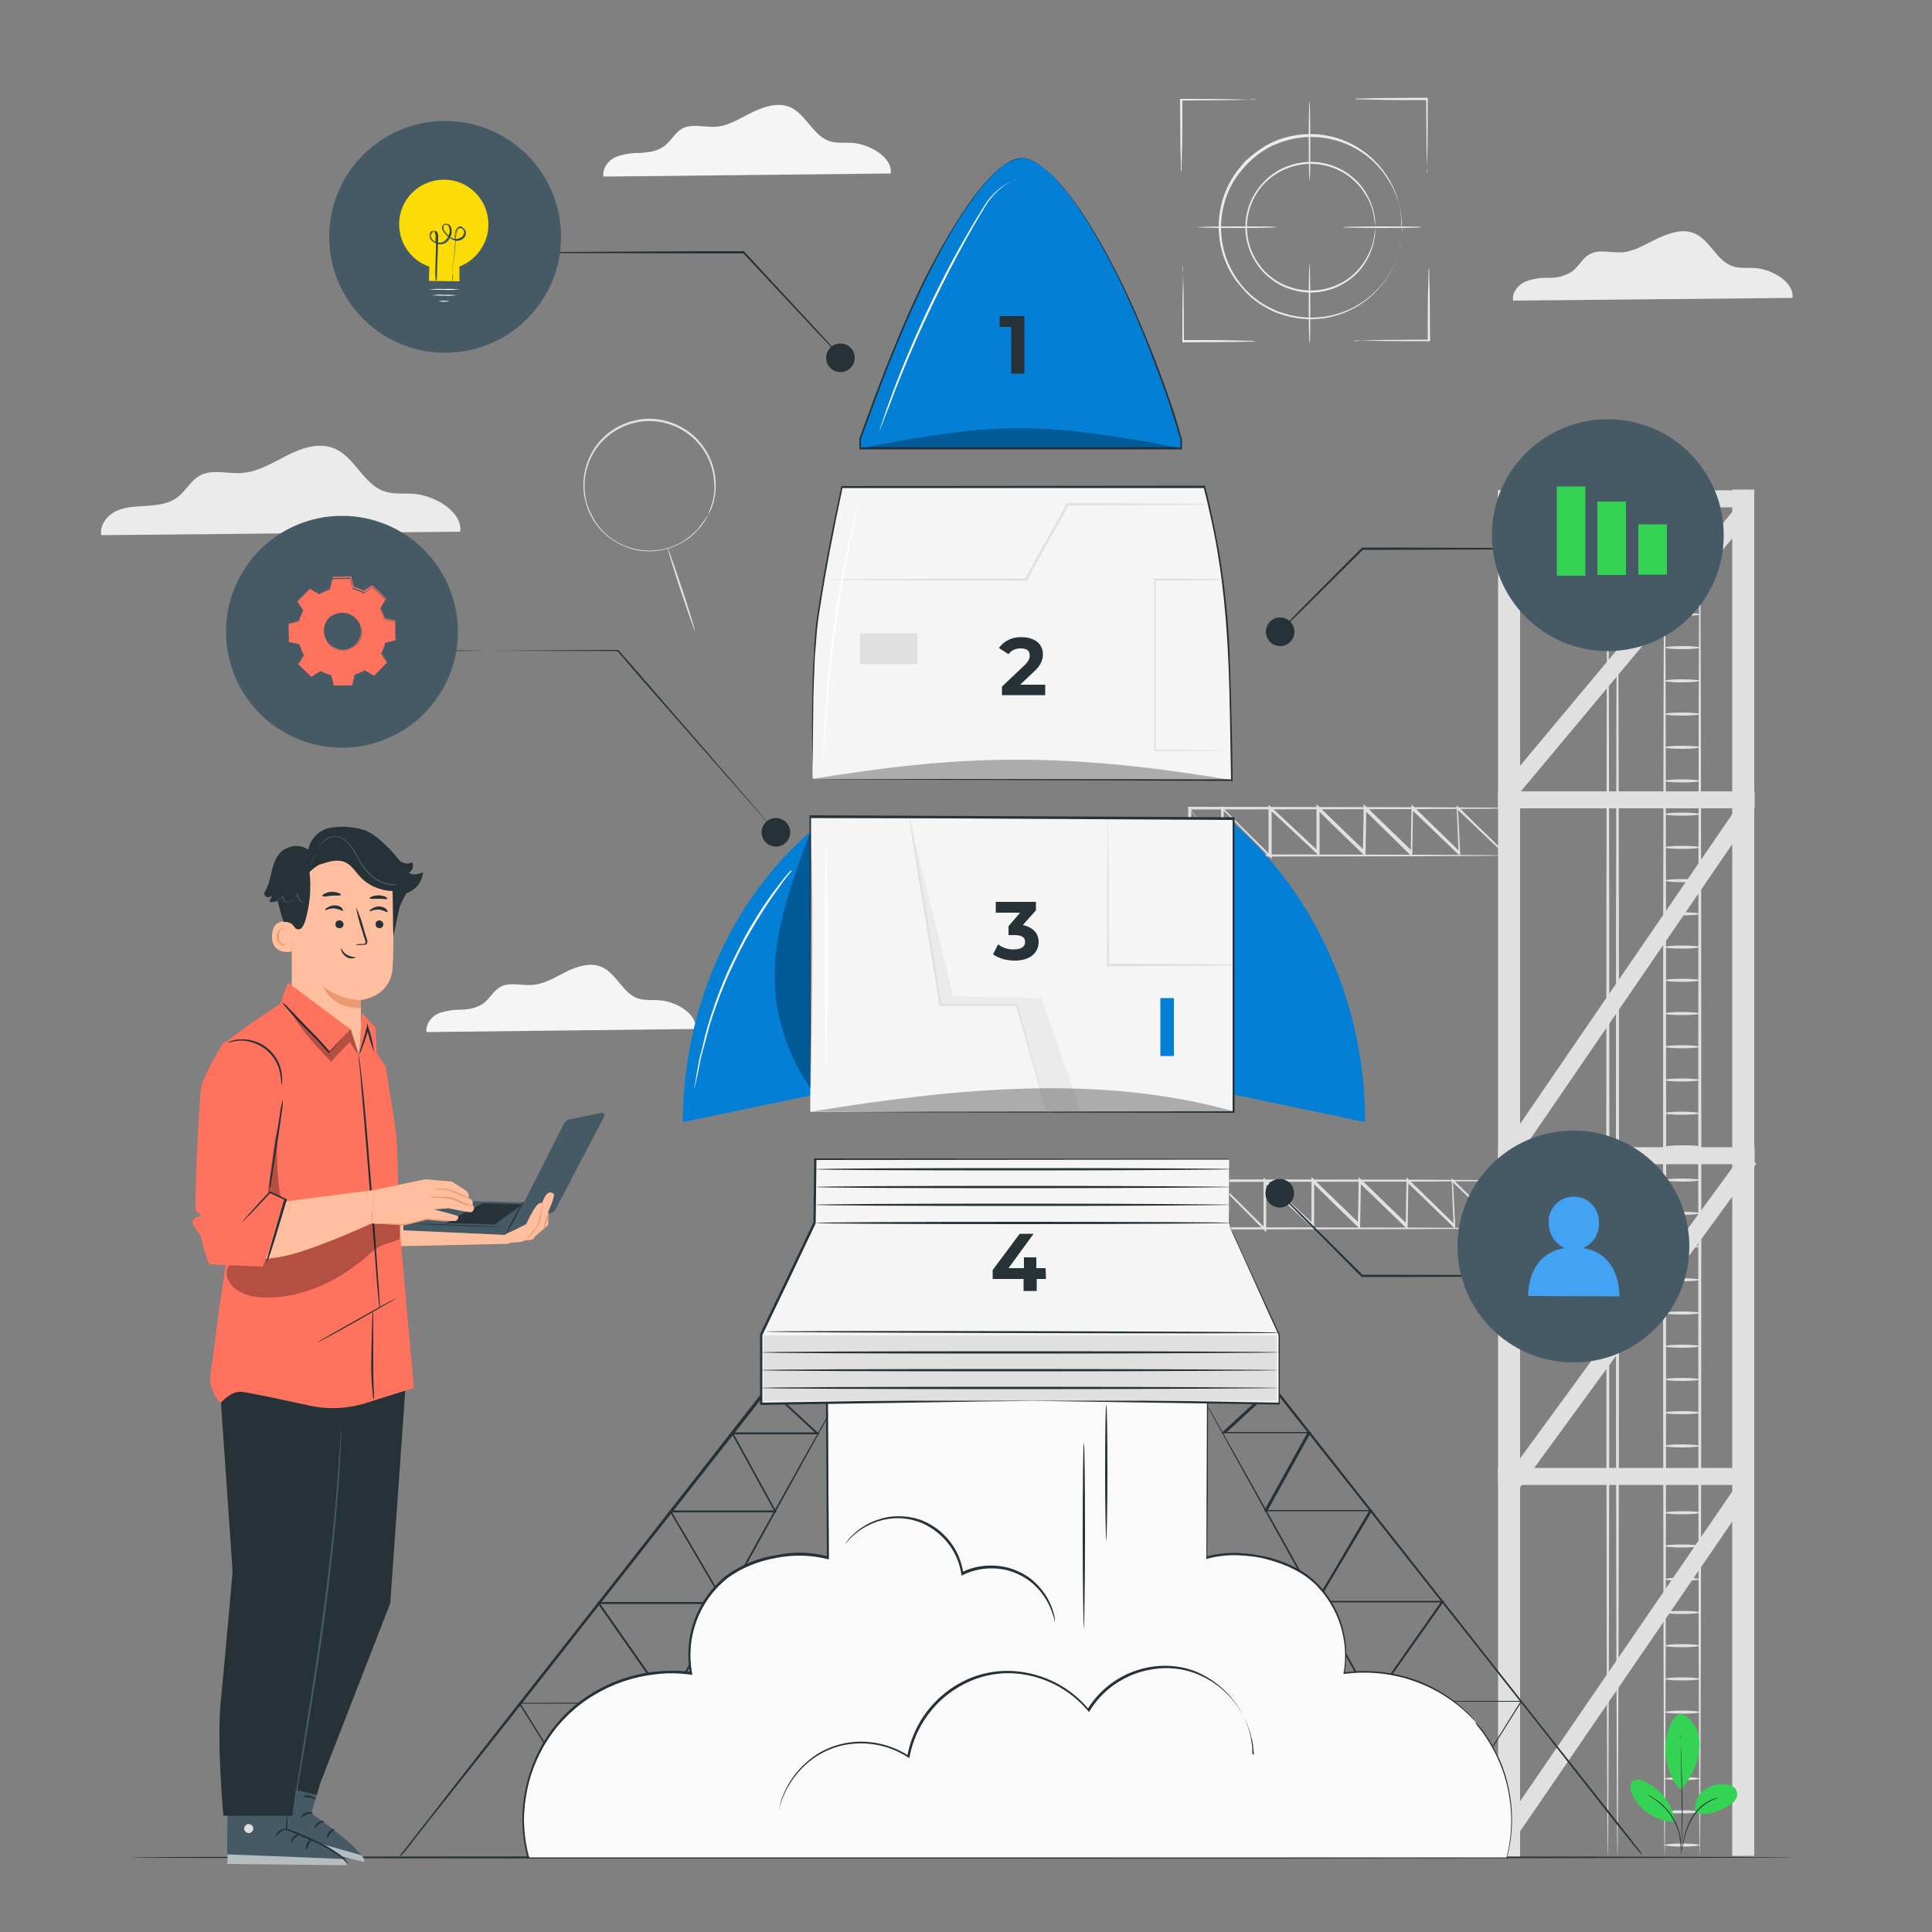 <?xml version="1.0" encoding="utf-8"?>
<!-- Generator: Adobe Illustrator 25.2.0, SVG Export Plug-In . SVG Version: 6.00 Build 0)  -->
<svg version="1.1"
	 id="svg461" sodipodi:docname="Project Stages-pana.svg" xmlns:inkscape="http://www.inkscape.org/namespaces/inkscape" xmlns:sodipodi="http://sodipodi.sourceforge.net/DTD/sodipodi-0.dtd" xmlns:svg="http://www.w3.org/2000/svg"
	 xmlns="http://www.w3.org/2000/svg" xmlns:xlink="http://www.w3.org/1999/xlink" x="0px" y="0px" viewBox="0 0 500 500"
	 style="enable-background:new 0 0 500 500;" xml:space="preserve">
<rect x="0" y="0" width="500" height="500" fill="#808080" stroke="none"/>
<style type="text/css">
	.st0{fill:#E0E0E0;}
	.st1{fill:#EBEBEB;}
	.st2{fill:#F5F5F5;}
	.st3{fill:#263238;}
	.st4{fill:#FAFAFA;}
	.st5{fill:#0380D6;}
	.st6{opacity:0.3;}
	.st7{fill:#FFFFFF;}
	.st8{fill:#455A64;}
	.st9{fill:#42A2F4;}
	.st10{fill:#FF725E;}
	.st11{fill:#34D353;}
	.st12{fill:#FBDC04;}
	.st13{fill:#FFBE9D;}
	.st14{fill:#EB996E;}
	.st15{opacity:0.6;}
</style>
<sodipodi:namedview  bordercolor="#999999" borderopacity="1" id="namedview463" inkscape:current-layer="freepik--Audience--inject-40" inkscape:cx="271.237" inkscape:cy="240.75086" inkscape:pagecheckerboard="0" inkscape:pageopacity="0" inkscape:pageshadow="0" inkscape:window-height="697" inkscape:window-maximized="1" inkscape:window-width="1366" inkscape:window-x="-8" inkscape:window-y="-8" inkscape:zoom="1.1152608" pagecolor="#ffffff" showgrid="false">
	</sodipodi:namedview>
<g id="freepik--background-complete--inject-40">
	<path id="path2" class="st0" d="M183.2,133.3c0.5-1.3,1-2.6,1.3-3.9c0.4-1.6,0.5-3.2,0.3-4.8c-0.5-8-6.7-14.5-14.7-15.5
		c-1.6-0.2-3.2-0.2-4.8,0.1c-1.7,0.3-3.3,0.8-4.8,1.6c-6.5,3.2-10.2,10.4-9,17.6c0.1,0.8,0.3,1.7,0.6,2.5c0.3,0.8,0.6,1.6,1,2.3
		c0.7,1.5,1.6,2.8,2.7,4c5.5,5.8,14.3,7,21.1,2.8c1.4-0.9,2.6-1.9,3.7-3.1C181.6,135.6,182.4,134.5,183.2,133.3
		c-0.1,0.1-0.1,0.2-0.1,0.3l-0.4,0.7c-0.2,0.4-0.4,0.8-0.7,1.1c-0.3,0.5-0.7,1-1.1,1.4c-1.1,1.3-2.3,2.4-3.7,3.2
		c-4.1,2.6-9.2,3.4-13.9,2c-2.9-0.9-5.6-2.5-7.7-4.7c-1.1-1.2-2.1-2.6-2.8-4.1c-0.8-1.5-1.3-3.2-1.6-4.9c-1.2-7.4,2.5-14.8,9.2-18.1
		c0.8-0.4,1.6-0.7,2.4-1c0.8-0.2,1.6-0.4,2.5-0.6c1.6-0.3,3.3-0.3,4.9-0.1c3,0.4,5.9,1.6,8.4,3.5c3.9,3,6.3,7.6,6.6,12.5
		c0.1,1.6,0,3.3-0.4,4.9c-0.1,0.6-0.3,1.2-0.5,1.7c-0.1,0.4-0.3,0.8-0.5,1.2l-0.4,0.7C183.2,133.2,183.2,133.3,183.2,133.3z"/>
	<path id="path4" class="st0" d="M172.8,141.8c0.1,0,1.8,4.8,3.8,10.8s3.4,10.9,3.3,10.9s-1.8-4.8-3.8-10.8S172.7,141.9,172.8,141.8
		z"/>
	<path id="path6" class="st1" d="M362.8,58.8c0-0.1,0-0.3,0-0.4c0-0.3,0-0.7-0.1-1.1c0-0.2,0-0.5,0-0.8s-0.1-0.6-0.1-1
		c-0.1-0.8-0.3-1.6-0.5-2.4c-0.6-2.2-1.4-4.3-2.6-6.2c-5.8-9.7-17.6-13.9-28.2-10c-1,0.4-2.1,0.8-3,1.3c-1,0.6-2,1.2-2.9,1.9
		c-0.9,0.7-1.8,1.5-2.6,2.3c-0.8,0.9-1.6,1.8-2.3,2.7c-1.4,1.9-2.6,4.1-3.3,6.4c-0.8,2.4-1.2,4.9-1.2,7.4c0,2.5,0.4,5,1.2,7.4
		c0.8,2.3,1.9,4.5,3.3,6.4c0.7,1,1.5,1.9,2.3,2.7c0.8,0.8,1.7,1.6,2.7,2.3c0.9,0.7,1.9,1.3,2.9,1.8c1,0.5,2,1,3,1.3
		c10.6,3.8,22.4-0.4,28.2-10c1.2-1.9,2.1-4,2.6-6.2c0.2-0.8,0.4-1.6,0.5-2.4c0-0.4,0.1-0.7,0.1-1s0-0.6,0-0.8c0-0.5,0.1-0.8,0.1-1.1
		C362.8,59,362.8,58.9,362.8,58.8c0,0.1,0,0.2,0,0.4c0,0.3,0,0.7,0,1.1c0,0.2,0,0.5,0,0.8s-0.1,0.6-0.1,1c-0.1,0.8-0.2,1.7-0.5,2.5
		c-0.5,2.2-1.4,4.4-2.6,6.3c-3.5,5.9-9.3,10-16,11.3c-4.2,0.8-8.5,0.4-12.5-1c-1.1-0.4-2.1-0.8-3.1-1.4c-2.1-1.1-4-2.5-5.6-4.2
		c-0.8-0.9-1.6-1.8-2.4-2.8c-1.5-2-2.6-4.2-3.4-6.6c-1.6-4.9-1.6-10.2,0-15.1c0.8-2.4,1.9-4.6,3.4-6.6c0.7-1,1.5-1.9,2.3-2.8
		c1.7-1.6,3.6-3,5.6-4.2c1-0.5,2.1-1,3.1-1.4c4-1.4,8.3-1.8,12.5-1c6.7,1.3,12.5,5.4,16,11.3c1.2,2,2,4.1,2.5,6.4
		c0.2,0.8,0.4,1.6,0.5,2.5c0,0.4,0.1,0.7,0.1,1s0,0.6,0,0.8v1.1C362.8,58.5,362.8,58.7,362.8,58.8z"/>
	<path id="path8" class="st1" d="M355.9,58.8c-0.1-1.4-0.3-2.7-0.6-4c-0.4-1.6-1-3-1.9-4.4c-4.1-6.8-12.4-9.7-19.8-7
		c-1.5,0.5-2.9,1.3-4.2,2.2c-0.7,0.5-1.3,1-1.9,1.6c-5.7,5.7-6.4,14.8-1.6,21.3c0.5,0.7,1,1.3,1.6,1.9c0.6,0.6,1.2,1.1,1.9,1.6
		c1.3,1,2.7,1.7,4.2,2.2c5.3,1.9,11.1,1,15.6-2.3c1.7-1.3,3.1-2.9,4.2-4.7c0.8-1.4,1.5-2.8,1.9-4.4
		C355.6,61.5,355.8,60.2,355.9,58.8c0,0.1,0,0.2,0,0.3c0,0.2,0,0.5,0,0.8c0,0.4,0,0.9-0.1,1.3c-0.1,0.6-0.2,1.2-0.3,1.7
		c-0.4,1.6-1,3.1-1.8,4.5c-2.4,4.2-6.6,7.1-11.3,8c-3,0.6-6,0.3-8.9-0.7c-1.5-0.5-3-1.3-4.3-2.3c-1.4-1-2.6-2.2-3.6-3.6
		c-4.4-5.9-4.4-14.1,0-20c0.5-0.7,1.1-1.3,1.7-2c0.6-0.6,1.2-1.1,1.9-1.6c1.3-1,2.8-1.8,4.3-2.3c2.8-1,5.9-1.3,8.9-0.7
		c4.7,0.9,8.9,3.8,11.3,8c0.8,1.4,1.4,2.9,1.8,4.5c0.1,0.6,0.3,1.2,0.3,1.7c0.1,0.4,0.1,0.9,0.1,1.3c0,0.3,0,0.6,0,0.8
		C355.9,58.6,355.9,58.7,355.9,58.8z"/>
	<path id="path10" class="st1" d="M338.9,46.6c-0.1,0-0.2-4.6-0.2-10.2s0.1-10.2,0.2-10.2s0.2,4.6,0.2,10.2S339.1,46.6,338.9,46.6z"
		/>
	<path id="path12" class="st1" d="M338.9,88.7c-0.1,0-0.2-4.6-0.2-10.2s0.1-10.2,0.2-10.2s0.2,4.6,0.2,10.2S339.1,88.7,338.9,88.7z"
		/>
	<path id="path14" class="st1" d="M330.4,58.8c0,0.1-4.6,0.2-10.2,0.2S310,58.9,310,58.8s4.6-0.2,10.2-0.2S330.4,58.6,330.4,58.8z"
		/>
	<path id="path16" class="st1" d="M367.9,58.8c0,0.1-4.6,0.2-10.2,0.2s-10.2-0.1-10.2-0.2s4.6-0.2,10.2-0.2S367.9,58.6,367.9,58.8z"
		/>
	<path id="path18" class="st1" d="M325.2,25.7c-0.5,0.1-1,0.1-1.5,0.1l-4.1,0.1c-3.5,0-8.2,0.1-13.5,0.1h-0.3l0.2-0.2
		c0,5.2,0,9.9-0.1,13.3c0,1.6-0.1,3-0.1,4c0,0.5,0,1-0.1,1.5c-0.1-0.5-0.1-1-0.1-1.5c0-1,0-2.4-0.1-4c0-3.4-0.1-8.1-0.1-13.3v-0.2
		h0.5c5.3,0,10,0,13.5,0.1l4.1,0.1C324.2,25.6,324.7,25.7,325.2,25.7z"/>
	<path id="path20" class="st1" d="M306.1,68.8c0.1,0.5,0.1,1,0.1,1.5c0,1,0,2.4,0.1,4.1c0,3.4,0.1,8.2,0.1,13.5v0.3l-0.2-0.2
		c5.2,0,9.9,0,13.3,0.1l4,0.1c0.5,0,1,0,1.5,0.1c-0.5,0.1-1,0.1-1.5,0.1l-4,0.1c-3.4,0-8.1,0.1-13.3,0.1h-0.2v-0.5
		c0-5.3,0-10,0.1-13.5c0-1.7,0.1-3,0.1-4.1C306,69.8,306.1,69.3,306.1,68.8z"/>
	<path id="path22" class="st1" d="M350.3,88.2c0.5-0.1,1-0.1,1.5-0.1l4.1-0.1c3.5,0,8.2-0.1,13.5-0.1h0.3l-0.2,0.2
		c0-5.2,0-9.9,0.1-13.3c0-1.6,0.1-3,0.1-4c0-0.5,0-1,0.1-1.5c0.1,0.5,0.1,1,0.1,1.5c0,1,0,2.4,0.1,4c0,3.4,0.1,8.1,0.1,13.3v0.2
		h-0.5c-5.3,0-10,0-13.5-0.1l-4.1-0.1C351.3,88.3,350.8,88.3,350.3,88.2z"/>
	<path id="path24" class="st1" d="M369.4,45.1c-0.1-0.5-0.1-1-0.1-1.5c0-1,0-2.4-0.1-4.1c0-3.5-0.1-8.2-0.1-13.5v-0.3l0.2,0.2
		c-5.2,0-9.9,0-13.3-0.1l-4-0.1c-0.5,0-1,0-1.5-0.1c0.5-0.1,1-0.1,1.5-0.1l4-0.1c3.4,0,8.1-0.1,13.3-0.1h0.2V26c0,5.3,0,10-0.1,13.5
		c0,1.7-0.1,3-0.1,4.1C369.5,44.1,369.4,44.6,369.4,45.1z"/>
	<rect id="rect26" x="387.7" y="126.9" class="st0" width="5.7" height="353.8"/>
	<rect id="rect28" x="448.3" y="126.7" class="st0" width="5.7" height="353.6"/>
	<rect id="rect30" x="387.7" y="126.9" class="st0" width="64.2" height="4.4"/>
	<rect id="rect32" x="387.7" y="204.8" class="st0" width="66.4" height="4.4"/>
	<rect id="rect34" x="387.7" y="379.9" class="st0" width="65.8" height="4.4"/>
	
		<rect id="rect36" x="369.7" y="339.7" transform="matrix(0.59 -0.808 0.808 0.59 -103.035 480.979)" class="st0" width="104.1" height="4.4"/>
	
		<rect id="rect38" x="366.1" y="252.7" transform="matrix(0.565 -0.825 0.825 0.565 -27.319 457.997)" class="st0" width="109.4" height="4.4"/>
	
		<rect id="rect40" x="366.1" y="428" transform="matrix(0.565 -0.825 0.825 0.565 -171.891 534.187)" class="st0" width="109.4" height="4.4"/>
	
		<rect id="rect42" x="374.1" y="165.4" transform="matrix(0.641 -0.767 0.767 0.641 22.745 383.868)" class="st0" width="95.4" height="4.4"/>
	<rect id="rect44" x="387.7" y="296.9" class="st0" width="66.4" height="4.4"/>
	<path id="path46" class="st0" d="M416.1,480.4c-0.2,0-0.4-78.6-0.4-175.6s0.2-175.6,0.4-175.6s0.4,78.6,0.4,175.6
		S416.3,480.4,416.1,480.4z"/>
	<path id="path48" class="st0" d="M418.6,480.3c-0.2,0-0.4-78-0.4-174.2s0.2-174.3,0.4-174.3s0.4,78,0.4,174.3
		S418.8,480.3,418.6,480.3z"/>
	<path id="path50" class="st0" d="M430.8,480.5c-0.2,0-0.4-78-0.4-174.3s0.2-174.4,0.4-174.4s0.4,78.1,0.4,174.4
		S431,480.5,430.8,480.5z"/>
	<path id="path52" class="st0" d="M439.9,480.3c-0.2,0-0.4-78-0.4-174.2s0.2-174.3,0.4-174.3s0.4,78,0.4,174.3
		S440.1,480.3,439.9,480.3z"/>
	<path id="path54" class="st0" d="M439.9,159c0,0.2-2,0.4-4.6,0.4s-4.5-0.2-4.5-0.4s2-0.4,4.5-0.4S439.9,158.8,439.9,159z"/>
	<path id="path56" class="st0" d="M439.9,151.4c0,0.2-2,0.4-4.6,0.4s-4.5-0.2-4.5-0.4s2-0.4,4.5-0.4S439.9,151.2,439.9,151.4z"/>
	<path id="path58" class="st0" d="M439.9,143.7c0,0.2-2,0.4-4.6,0.4s-4.5-0.2-4.5-0.4s2-0.4,4.5-0.4S439.9,143.5,439.9,143.7z"/>
	<path id="path60" class="st0" d="M439.9,136.1c0,0.2-2,0.4-4.6,0.4s-4.5-0.2-4.5-0.4s2-0.4,4.5-0.4S439.9,135.9,439.9,136.1z"/>
	<path id="path62" class="st0" d="M439.9,167.6c0,0.2-2,0.4-4.6,0.4s-4.5-0.2-4.5-0.4s2-0.4,4.5-0.4S439.9,167.4,439.9,167.6z"/>
	<path id="path64" class="st0" d="M439.9,176.2c0,0.2-2,0.4-4.6,0.4s-4.5-0.2-4.5-0.4s2-0.4,4.5-0.4S439.9,176,439.9,176.2z"/>
	<path id="path66" class="st0" d="M439.9,184.8c0,0.2-2,0.4-4.6,0.4s-4.5-0.2-4.5-0.4s2-0.4,4.5-0.4S439.9,184.6,439.9,184.8z"/>
	<path id="path68" class="st0" d="M439.9,193.4c0,0.2-2,0.4-4.6,0.4s-4.5-0.2-4.5-0.4s2-0.4,4.5-0.4S439.9,193.2,439.9,193.4z"/>
	<path id="path70" class="st0" d="M439.9,202.1c0,0.2-2,0.4-4.6,0.4s-4.5-0.2-4.5-0.4s2-0.4,4.5-0.4S439.9,201.9,439.9,202.1z"/>
	<path id="path72" class="st0" d="M439.9,210.7c0,0.2-2,0.4-4.6,0.4s-4.5-0.2-4.5-0.4s2-0.4,4.5-0.4S439.9,210.5,439.9,210.7z"/>
	<path id="path74" class="st0" d="M439.9,219.3c0,0.2-2,0.4-4.6,0.4s-4.5-0.2-4.5-0.4s2-0.4,4.5-0.4S439.9,219.1,439.9,219.3z"/>
	<path id="path76" class="st0" d="M439.9,227.9c0,0.2-2,0.4-4.6,0.4s-4.5-0.2-4.5-0.4s2-0.4,4.5-0.4S439.9,227.7,439.9,227.9z"/>
	<path id="path78" class="st0" d="M439.9,236.5c0,0.2-2,0.4-4.6,0.4s-4.5-0.2-4.5-0.4s2-0.4,4.5-0.4S439.9,236.3,439.9,236.5z"/>
	<path id="path80" class="st0" d="M439.9,245.1c0,0.2-2,0.4-4.6,0.4s-4.5-0.2-4.5-0.4s2-0.4,4.5-0.4S439.9,244.9,439.9,245.1z"/>
	<path id="path82" class="st0" d="M439.9,253.7c0,0.2-2,0.4-4.6,0.4s-4.5-0.2-4.5-0.4s2-0.4,4.5-0.4S439.9,253.5,439.9,253.7z"/>
	<path id="path84" class="st0" d="M439.9,262.3c0,0.2-2,0.4-4.6,0.4s-4.5-0.2-4.5-0.4s2-0.4,4.5-0.4S439.9,262.1,439.9,262.3z"/>
	<path id="path86" class="st0" d="M439.9,270.9c0,0.2-2,0.4-4.6,0.4s-4.5-0.2-4.5-0.4s2-0.4,4.5-0.4S439.9,270.7,439.9,270.9z"/>
	<path id="path88" class="st0" d="M439.9,279.5c0,0.2-2,0.4-4.6,0.4s-4.5-0.2-4.5-0.4s2-0.4,4.5-0.4S439.9,279.3,439.9,279.5z"/>
	<path id="path90" class="st0" d="M439.9,288.1c0,0.2-2,0.4-4.6,0.4s-4.5-0.2-4.5-0.4s2-0.4,4.5-0.4S439.9,288,439.9,288.1z"/>
	<path id="path92" class="st0" d="M439.9,296.8c0,0.2-2,0.4-4.6,0.4s-4.5-0.2-4.5-0.4s2-0.4,4.5-0.4S439.9,296.5,439.9,296.8z"/>
	<path id="path94" class="st0" d="M439.9,305.4c0,0.2-2,0.4-4.6,0.4s-4.5-0.2-4.5-0.4s2-0.4,4.5-0.4S439.9,305.2,439.9,305.4z"/>
	<path id="path96" class="st0" d="M439.9,314c0,0.2-2,0.4-4.6,0.4s-4.5-0.2-4.5-0.4s2-0.4,4.5-0.4S439.9,313.8,439.9,314z"/>
	<path id="path98" class="st0" d="M439.9,322.6c0,0.2-2,0.4-4.6,0.4s-4.5-0.2-4.5-0.4s2-0.4,4.5-0.4S439.9,322.4,439.9,322.6z"/>
	<path id="path100" class="st0" d="M439.9,331.2c0,0.2-2,0.4-4.6,0.4s-4.5-0.2-4.5-0.4s2-0.4,4.5-0.4S439.9,331,439.9,331.2z"/>
	<path id="path102" class="st0" d="M439.9,339.8c0,0.2-2,0.4-4.6,0.4s-4.5-0.2-4.5-0.4s2-0.4,4.5-0.4S439.9,339.6,439.9,339.8z"/>
	<path id="path104" class="st0" d="M439.9,348.4c0,0.2-2,0.4-4.6,0.4s-4.5-0.2-4.5-0.4s2-0.4,4.5-0.4S439.9,348.2,439.9,348.4z"/>
	<path id="path106" class="st0" d="M439.9,357c0,0.2-2,0.4-4.6,0.4s-4.5-0.2-4.5-0.4s2-0.4,4.5-0.4S439.9,356.8,439.9,357z"/>
	<path id="path108" class="st0" d="M439.9,365.6c0,0.2-2,0.4-4.6,0.4s-4.5-0.2-4.5-0.4s2-0.4,4.5-0.4S439.9,365.4,439.9,365.6z"/>
	<path id="path110" class="st0" d="M439.9,374.2c0,0.2-2,0.4-4.6,0.4s-4.5-0.2-4.5-0.4s2-0.4,4.5-0.4S439.9,374,439.9,374.2z"/>
	<path id="path112" class="st0" d="M439.9,382.8c0,0.2-2,0.4-4.6,0.4s-4.5-0.2-4.5-0.4s2-0.4,4.5-0.4S439.9,382.6,439.9,382.8z"/>
	<path id="path114" class="st0" d="M439.9,391.5c0,0.2-2,0.4-4.6,0.4s-4.5-0.2-4.5-0.4s2-0.4,4.5-0.4S439.9,391.2,439.9,391.5z"/>
	<path id="path116" class="st0" d="M439.9,400.1c0,0.2-2,0.4-4.6,0.4s-4.5-0.2-4.5-0.4s2-0.4,4.5-0.4S439.9,399.9,439.9,400.1z"/>
	<path id="path118" class="st0" d="M439.9,408.7c0,0.2-2,0.4-4.6,0.4s-4.5-0.2-4.5-0.4s2-0.4,4.5-0.4S439.9,408.5,439.9,408.7z"/>
	<path id="path120" class="st0" d="M439.9,417.3c0,0.2-2,0.4-4.6,0.4s-4.5-0.2-4.5-0.4s2-0.4,4.5-0.4S439.9,417.1,439.9,417.3z"/>
	<path id="path122" class="st0" d="M439.9,425.9c0,0.2-2,0.4-4.6,0.4s-4.5-0.2-4.5-0.4s2-0.4,4.5-0.4S439.9,425.7,439.9,425.9z"/>
	<path id="path124" class="st0" d="M439.9,434.5c0,0.2-2,0.4-4.6,0.4s-4.5-0.2-4.5-0.4s2-0.4,4.5-0.4S439.9,434.3,439.9,434.5z"/>
	<path id="path126" class="st0" d="M439.9,443.1c0,0.2-2,0.4-4.6,0.4s-4.5-0.2-4.5-0.4s2-0.4,4.5-0.4S439.9,442.9,439.9,443.1z"/>
	<path id="path128" class="st0" d="M439.9,451.7c0,0.2-2,0.4-4.6,0.4s-4.5-0.2-4.5-0.4s2-0.4,4.5-0.4S439.9,451.5,439.9,451.7z"/>
	<path id="path130" class="st0" d="M439.9,460.3c0,0.2-2,0.4-4.6,0.4s-4.5-0.2-4.5-0.4s2-0.4,4.5-0.4S439.9,460.1,439.9,460.3z"/>
	<path id="path132" class="st0" d="M439.9,468.9c0,0.2-2,0.4-4.6,0.4s-4.5-0.2-4.5-0.4s2-0.4,4.5-0.4S439.9,468.7,439.9,468.9z"/>
	<path id="path134" class="st0" d="M439.9,477.5c0,0.2-2,0.4-4.6,0.4s-4.5-0.2-4.5-0.4s2-0.4,4.5-0.4S439.9,477.3,439.9,477.5z"/>
	<path id="path136" class="st0" d="M390.5,305.6h-0.4h-1.3l-4.8,0.1l-17.9,0.1l-59.6,0.1l0.4-0.4V318l-0.4-0.4l59.6,0.1l17.9,0.1
		l4.8,0.1h1.3h0.4c-0.1,0-0.3,0-0.4,0h-1.3L384,318l-17.9,0.1l-59.6,0.1h-0.4v-13h0.4l59.6,0.1l17.9,0.1l4.8,0.1h1.3
		C390.2,305.5,390.4,305.5,390.5,305.6z"/>
	<path id="path138" class="st0" d="M387.8,317.2c-0.1,0-0.2-0.1-0.2-0.2l-0.6-0.6l-2.4-2.2c-2.1-2-5.1-4.9-8.9-8.5l0.3-0.1
		c0.2,3.5,0.4,7.4,0.6,11.7v0.7l-0.5-0.5L364,305.8l0.5-0.2c-0.1,3.8-0.1,7.7-0.2,11.8v0.8l-0.5-0.5l-12.2-11.8l0.6-0.2
		c-0.1,3.7-0.1,7.6-0.2,11.6v0.8l-0.6-0.6l-5.8-5.6l-6.1-6l0.6-0.2c0,4,0,7.8,0,11.6v0.9l-0.6-0.6l-12.4-11.6l0.6-0.2
		c0,4.3,0,8.4,0,12.4v0.7l-0.5-0.5l-12.3-12.4l0.4-0.2c0,4.6,0,8.6-0.1,12v0.6l-0.4-0.5l-6.2-8.9l-1.7-2.3l-0.4-0.6l-0.1-0.2
		c0,0,0.1,0,0.2,0.2l0.4,0.6c0.4,0.5,1,1.3,1.7,2.3l6.3,8.8l-0.4,0.1c0-3.4,0-7.4-0.1-12V305l0.4,0.4l12.4,12.3L327,318
		c0-3.9,0-8.1,0-12.4v-0.8l0.6,0.5l12.4,11.5l-0.6,0.3c0-3.8,0-7.6,0-11.6v-0.9l0.6,0.6l6.2,6l5.8,5.6l-0.6,0.2
		c0.1-4,0.2-7.9,0.2-11.6v-0.8l0.6,0.6l12.2,11.8l-0.6,0.2c0.1-4.1,0.1-8,0.2-11.8v-0.7l0.5,0.5l12.1,11.8l-0.4,0.2
		c-0.2-4.4-0.4-8.3-0.5-11.8v-0.5l0.4,0.4l8.8,8.6c1,1,1.8,1.8,2.3,2.3l0.6,0.6C387.7,317,387.7,317.1,387.8,317.2z"/>
	<path id="path140" class="st0" d="M391.9,209.2c-0.1,0-0.3,0-0.4,0h-1.3l-4.8,0.1l-17.9,0.1l-59.6,0.1l0.4-0.4v12.4l-0.4-0.4
		l59.6,0.1l17.9,0.1l4.8,0.1h1.3c0.1,0,0.3,0,0.4,0c-0.1,0-0.3,0-0.4,0h-1.3l-4.8,0.1l-17.9,0.1l-59.6,0.1h-0.4v-12.9h0.4l59.6,0.1
		l17.9,0.1l4.8,0.1h1.3L391.9,209.2z"/>
	<path id="path142" class="st0" d="M389.1,220.8l-0.2-0.2l-0.6-0.6l-2.4-2.2l-8.9-8.5l0.3-0.2c0.2,3.5,0.4,7.4,0.6,11.8v0.6
		l-0.5-0.4l-12.2-11.7l0.5-0.2c-0.1,3.8-0.1,7.7-0.2,11.8v0.8l-0.5-0.5L353,209.5l0.6-0.2c-0.1,3.7-0.1,7.6-0.2,11.6v0.8l-0.6-0.6
		l-5.8-5.6c-2.1-2-4.1-4-6.1-6l0.6-0.3c0,4,0,7.8,0,11.6v0.8l-0.6-0.6c-4.3-4-8.4-7.9-12.4-11.6l0.6-0.2c0,4.3,0,8.5,0,12.4v0.7
		l-0.5-0.5l-12.3-12.4l0.4-0.2c0,4.6,0,8.6-0.1,12v0.6l-0.4-0.5l-6.2-8.9l-1.6-2.4l-0.4-0.6c0-0.1-0.1-0.1-0.1-0.2
		c0.1,0.1,0.1,0.1,0.2,0.2l0.4,0.6c0.4,0.6,1,1.3,1.7,2.3l6.3,8.8l-0.4,0.1c0-3.4,0-7.4-0.1-12v-0.6l0.4,0.4
		c3.7,3.7,7.8,7.8,12.4,12.3l-0.5,0.2c0-3.9,0-8.1,0-12.4v-0.8l0.6,0.5l12.4,11.6l-0.6,0.2c0-3.8,0-7.6,0-11.6v-0.9l0.6,0.6l6.2,6
		l5.8,5.6l-0.6,0.2c0.1-4,0.2-7.9,0.2-11.6v-0.8l0.6,0.6l12.2,11.8l-0.6,0.2c0.1-4.1,0.1-8,0.2-11.8v-0.7l0.5,0.5l12.1,11.8
		l-0.4,0.2c-0.2-4.4-0.4-8.3-0.5-11.8v-0.5l0.4,0.4c3.7,3.7,6.7,6.6,8.8,8.6l2.3,2.3l0.6,0.6C389.1,220.8,389.1,220.8,389.1,220.8z"
		/>
	<path id="path144" class="st1" d="M119.1,137.6c0.7-5.1-6.6-9.4-12-9.8c-2.6-0.2-5.3,0.2-7.8-0.7c-5.3-1.9-7.5-8.8-12.7-11
		c-3.9-1.7-8.4-0.2-12.2,1.7s-7.5,4.3-11.8,4.6c-3.7,0.3-7.7-1.1-10.9,0.7c-2.4,1.3-3.7,4.1-5.9,5.7s-5,1.9-7.7,2.1
		s-5.5,0.2-7.9,1.3s-4.5,3.7-4,6.3L119.1,137.6z"/>
	<path id="path146" class="st2" d="M230.5,44.9c0.6-4.1-5.3-7.5-9.7-7.9c-2.1-0.2-4.3,0.2-6.2-0.5c-4.3-1.5-6-7-10.2-8.8
		c-3.1-1.3-6.7-0.1-9.8,1.4s-6,3.5-9.4,3.7c-2.9,0.2-6.1-0.9-8.7,0.5c-1.9,1.1-2.9,3.3-4.7,4.6s-4,1.5-6.1,1.7
		c-2.2-0.1-4.3,0.3-6.3,1c-2,0.9-3.6,3-3.2,5.1L230.5,44.9z"/>
	<path id="path148" class="st2" d="M180,266.3c0.5-3.9-4.9-7-9-7.4c-2-0.2-4,0.1-5.9-0.5c-4-1.4-5.6-6.6-9.5-8.2
		c-2.9-1.2-6.3-0.1-9.1,1.3s-5.6,3.2-8.8,3.4c-2.8,0.2-5.8-0.8-8.2,0.5c-1.8,1-2.8,3.1-4.4,4.3c-1.7,1.1-3.7,1.6-5.8,1.6
		c-2,0-4,0.3-5.9,1c-1.8,0.8-3.3,2.8-3,4.8L180,266.3z"/>
	<path id="path150" class="st1" d="M463.9,77.1c0.5-4-5.1-7.3-9.4-7.7c-2-0.2-4.1,0.2-6.1-0.5c-4.2-1.4-5.8-6.8-9.9-8.5
		c-3-1.3-6.5-0.1-9.5,1.3s-5.9,3.3-9.1,3.6c-2.9,0.2-6-0.9-8.5,0.5c-1.9,1-2.8,3.2-4.6,4.5c-1.8,1.1-3.9,1.7-6,1.6
		c-2.1-0.1-4.2,0.3-6.1,1c-1.9,0.9-3.5,2.9-3.1,4.9L463.9,77.1z"/>
</g>
<g id="freepik--Floor--inject-40">
	<path id="path153" class="st3" d="M463.8,480.7c0,0.1-96.2,0.3-214.8,0.3s-214.8-0.1-214.8-0.3s96.1-0.3,214.8-0.3
		S463.8,480.5,463.8,480.7z"/>
</g>
<g id="freepik--Rocket--inject-40">
	<path id="path156" class="st3" d="M150.9,480.7c-0.1-0.1,14.9-27.3,33.5-60.9s33.8-60.7,33.9-60.6s-14.9,27.3-33.5,60.9
		S151,480.8,150.9,480.7z"/>
	<path id="path158" class="st3" d="M103.2,480.7l0.4-0.6l1.4-1.8l5.3-6.8l19.8-25.4c17-21.6,40.8-52,68.3-87.2l0.2-0.2l0.2,0.2
		l12.8,11.8l0.5,0.5h-22.6l0.2-0.4c1.9,3.5,4,7.2,6,10.9l5.1,9.3l0.2,0.4h-27.5l0.2-0.4c4.8,8.1,9.4,16,13.9,23.7l0.2,0.4h-0.4
		h-32.5l0.2-0.4l18.1,25.9l0.2,0.3H173l-38.5,0l0.1-0.2l15,24.1l3.9,6.4l1,1.7l0.3,0.6l-0.4-0.5c-0.2-0.4-0.6-0.9-1-1.6
		c-0.9-1.5-2.3-3.6-4-6.4l-15.1-24.1l-0.1-0.2h0.3l38.5-0.1l-0.2,0.3L154.7,415l-0.2-0.4h33l-0.2,0.4c-4.5-7.7-9.1-15.6-13.9-23.7
		l-0.2-0.4h27.5l-0.2,0.4l-5.1-9.3l-6-10.9l-0.2-0.4h22.4l-0.2,0.5l-12.7-11.8h0.4c-27.6,35.1-51.4,65.4-68.4,87l-20,25.2l-5.3,6.8
		l-1.4,1.7C103.3,480.5,103.2,480.7,103.2,480.7z"/>
	<path id="path160" class="st3" d="M377.3,480.2c-0.1,0.1-15.3-27-33.9-60.4s-33.6-60.6-33.5-60.6s15.3,27,33.9,60.4
		S377.5,480.1,377.3,480.2z"/>
	<path id="path162" class="st3" d="M425,480.2c0,0-0.2-0.2-0.5-0.6l-1.4-1.7l-5.4-6.7L397.9,446l-68.5-86.7h0.4L317.1,371l-0.2-0.4
		h22.4l-0.2,0.4l-6.1,11l-5.1,9.2l-0.2-0.4h27.5l-0.2,0.4L341,414.7l-0.2-0.4h33l-0.3,0.4l-18.2,25.8l-0.2-0.3l38.5,0h0.3l-0.1,0.2
		l-15.1,24c-1.8,2.8-3.1,4.9-4,6.3l-1,1.6c-0.2,0.4-0.4,0.5-0.4,0.5s0.1-0.2,0.3-0.6l1-1.6l4-6.4l15-24l0.1,0.2l-38.5,0h-0.4
		l0.2-0.3l18.1-25.8l0.2,0.4h-32.5h-0.4l0.2-0.4c4.5-7.6,9.1-15.5,13.9-23.6l0.2,0.4h-27.6l0.2-0.4l5.1-9.2l6.1-11l0.2,0.4h-22.6
		l0.5-0.5l12.7-11.7l0.2-0.2l0.2,0.2l68.3,86.8l19.9,25.2l5.3,6.8l1.4,1.8C424.9,480,425,480.2,425,480.2z"/>
	<path id="path164" class="st4" d="M381.8,445.5c-8.6-9.5-21.3-14.2-33.9-12.5c1.6-8.8-1.4-17.7-7.9-23.8
		c-6.5-5.9-19.2-8.6-27.5-6.1l0.3-50.4c-1.7-0.1-35.8,0-49.3,0s-47.6-0.1-49.3,0l0.3,50.4c-8.4-2.5-21.1,0.2-27.5,6.1
		c-6.5,6.1-9.5,15-7.9,23.8c-20.8-3-40.1,11.4-43.1,32.1c-0.8,5.2-0.4,10.5,1,15.6H390C393.3,468.4,390.2,455.1,381.8,445.5z"/>
	<path id="path166" class="st3" d="M381.8,445.5c0,0,0.5,0.6,1.6,1.9c1.5,1.9,2.7,3.9,3.8,6.1c1.8,3.5,3,7.3,3.6,11.2
		c0.9,5.4,0.6,10.9-0.8,16.1v0.1H390L136.8,481h-0.2l-0.1-0.2c-1.4-5.3-1.7-10.7-0.8-16.1c0.9-5.5,2.9-10.7,5.9-15.3
		c3.1-4.7,7.2-8.6,12.1-11.5c4.9-2.9,10.3-4.7,16-5.3c3.1-0.3,6.2-0.3,9.2,0.1l-0.3,0.3c-1.8-9.5,1.8-19.2,9.4-25.3
		c3.8-2.7,8.2-4.5,12.7-5.2c4.5-1,9.2-0.9,13.6,0.3l-0.3,0.2c-0.1-17.3-0.2-34.1-0.3-50.4v-0.2h0.2h98.7h0.2v0.2
		c-0.1,18.3-0.2,35.2-0.3,50.4l-0.2-0.2c2.6-0.7,5.4-1,8.1-0.9c2.6,0.1,5.2,0.5,7.8,1.1c4.9,1.3,9.5,3.5,12.8,6.9
		c5.9,6.1,8.5,14.7,7,23l-0.1-0.1c5.4-0.7,10.9-0.3,16.1,1.2c3.8,1.1,7.4,2.8,10.6,5c2,1.3,3.8,2.9,5.6,4.6
		C381.3,444.8,381.9,445.5,381.8,445.5l-0.4-0.4l-1.3-1.3c-1.7-1.7-3.6-3.2-5.6-4.5c-3.3-2.2-6.9-3.8-10.6-4.9
		c-5.2-1.5-10.6-1.9-16-1.2h-0.2v-0.1c1.5-8.2-1.1-16.7-6.9-22.7c-3.2-3.3-7.8-5.5-12.7-6.8c-2.5-0.7-5.1-1-7.7-1.1
		c-2.7-0.1-5.4,0.2-8,0.9l-0.2,0.1v-0.2c0.1-15.2,0.1-32,0.2-50.4l0.2,0.2h-98.6l0.2-0.2c0.1,16.3,0.2,33.1,0.3,50.4v0.3l-0.3-0.1
		c-4.4-1.1-8.9-1.2-13.4-0.3c-4.5,0.8-8.8,2.5-12.5,5.2c-7.4,5.9-11,15.4-9.2,24.7l0.1,0.4l-0.4-0.1c-3-0.4-6.1-0.5-9.1-0.1
		c-5.6,0.6-11,2.4-15.8,5.3c-4.8,2.8-8.9,6.7-12,11.4c-3,4.6-5,9.7-5.8,15.1c-0.9,5.3-0.6,10.7,0.8,15.9l-0.2-0.2l253.2,0.1
		l-0.1,0.1c1.4-5.2,1.7-10.7,0.8-16c-0.6-3.9-1.8-7.6-3.6-11.2c-1.1-2.1-2.3-4.2-3.8-6.1l-1.1-1.4L381.8,445.5z"/>
	<path id="path168" class="st3" d="M324.5,454.3c0-0.1,0-0.2,0-0.3c0-0.2,0-0.5-0.1-0.9c0-0.5-0.1-0.9-0.1-1.4
		c-0.1-0.6-0.2-1.3-0.4-1.9c-1.6-6.9-6.2-12.8-12.6-15.9c-3-1.5-6.3-2.2-9.7-2.2c-3.8,0.1-7.5,1-10.8,2.8c-3.6,1.9-6.7,4.8-8.8,8.3
		l-0.2,0.3l-0.2-0.3c-4.7-5.6-11.4-9.1-18.7-9.7c-3.4-0.3-6.9,0.2-10.1,1.3c-3.1,1.1-6,2.8-8.5,4.9c-4.6,4-7.8,9.4-8.9,15.4
		l-0.1,0.3l-0.3-0.2c-4.9-3.2-10.8-4.3-16.5-3.2c-4.4,0.9-8.4,3.2-11.4,6.5c-2.5,2.7-4.3,5.9-5.3,9.4l-0.1,0.6
		c0,0.1-0.1,0.2-0.1,0.2c0.2-1,0.4-2,0.8-3c1.7-4.7,5-8.7,9.2-11.4c2.1-1.3,4.4-2.2,6.8-2.7c5.8-1.2,11.8,0,16.8,3.2l-0.4,0.1
		c1.1-6.1,4.3-11.7,9-15.7c2.5-2.2,5.5-3.9,8.6-5c3.3-1.1,6.8-1.6,10.3-1.3c7.4,0.6,14.3,4.1,19.1,9.9h-0.4c2.2-3.6,5.3-6.5,9-8.5
		c3.4-1.8,7.2-2.8,11-2.8c3.4,0,6.8,0.7,9.8,2.3c6.4,3.3,11,9.2,12.5,16.2c0.1,0.6,0.2,1.3,0.3,1.9c0.1,0.5,0.1,0.9,0.1,1.4
		c0,0.4,0,0.6,0,0.9C324.5,454.1,324.5,454.2,324.5,454.3z"/>
	<path id="path170" class="st3" d="M273,419.9c0,0-0.1-0.9-0.6-2.3c-0.7-2.1-1.8-4.1-3.2-5.8c-2.1-2.6-5-4.4-8.1-5.3
		c-4-1.1-8.2-0.7-11.9,1.1l-0.3,0.2l-0.1-0.4c-0.2-1.4-0.6-2.7-1.1-4c-1.8-4.3-5.2-7.6-9.5-9.4c-1.9-0.7-3.8-1.1-5.8-1.1
		c-4.3,0-8.5,1.7-11.7,4.6c-1.3,1.2-1.9,2.1-1.9,2c0.1-0.2,0.2-0.4,0.4-0.6c0.4-0.6,0.9-1.1,1.4-1.6c1.9-1.8,4.1-3.2,6.6-4
		c1.7-0.6,3.5-0.9,5.2-0.9c2,0,4.1,0.3,6,1c4.4,1.7,8,5.2,9.8,9.6c0.5,1.3,0.9,2.7,1.1,4.1l-0.4-0.2c3.8-1.9,8.2-2.2,12.3-1.1
		c1.7,0.5,3.4,1.3,4.9,2.3c1.3,0.9,2.4,2,3.4,3.2c1.4,1.7,2.5,3.8,3.1,5.9c0.2,0.6,0.3,1.2,0.4,1.8C273,419.4,273,419.7,273,419.9z"
		/>
	<path id="path172" class="st3" d="M280.5,421.5c-0.1,0-0.3-10.8-0.3-24s0.1-24,0.3-24s0.3,10.8,0.3,24S280.6,421.5,280.5,421.5z"/>
	<path id="path174" class="st3" d="M286.3,398.8c-0.1,0-0.3-7.9-0.3-17.6s0.1-17.6,0.3-17.6s0.3,7.9,0.3,17.6
		S286.4,398.8,286.3,398.8z"/>
	<polygon id="polygon176" class="st2" points="318.3,317.3 318.1,300 261.2,300 211.1,300 211,316.5 197.2,345.4 197.2,363.2 
		267.2,362.2 331.1,363.2 331.1,345.4 	"/>
	<path id="path178" class="st3" d="M318.3,317.3c0,0,0.1,0.1,0.2,0.5s0.4,0.8,0.7,1.4c0.6,1.2,1.4,3.1,2.5,5.5l9.5,20.7v0.1
		c0,5.3,0,11.3,0,17.8v0.2h-0.2l-59.3-0.9l-4.3-0.1l-4.4,0.1l-8.9,0.1l-18.3,0.3l-38.8,0.6h-0.3v-18.2v-0.1l13.8-28.9v0.1
		c0.1-5.6,0.1-11.1,0.2-16.5v-0.2h0.2l107,0.1h0.1v0.1c0,5.6,0.1,10,0.1,12.9c0,1.5,0,2.6,0,3.3S318.3,317.4,318.3,317.3
		c0,0,0-0.3,0-1.1s0-1.9-0.1-3.3c0-2.9-0.1-7.3-0.2-12.9l0.1,0.1l-107,0.1l0.2-0.2c-0.1,5.4-0.1,10.9-0.2,16.5v0.1l0,0
		c-4.4,9.3-9,19-13.8,28.9v-0.1v17.9l-0.3-0.3l38.8-0.6l18.4-0.3l8.9-0.1l4.4-0.1l4.3,0.1l59.3,1l-0.2,0.2c0-6.6,0-12.6,0-17.8v0.1
		c-4.1-8.9-7.2-16-9.4-20.8c-1.1-2.4-1.9-4.2-2.5-5.5c-0.3-0.6-0.5-1.1-0.6-1.4L318.3,317.3z"/>
	<rect id="rect180" x="197.6" y="345.6" class="st0" width="132.8" height="16.9"/>
	<path id="path182" class="st5" d="M209.9,215.1l-0.4,0.3c-20.7,18.2-32.7,45.9-32.8,75l0,0l33.1-6.9L209.9,215.1z"/>
	<rect id="rect184" x="209.7" y="211.8" class="st2" width="109.6" height="75.9"/>
	<path id="path186" class="st5" d="M264.4,40.9c-8.6,0-24.3,24.3-39,65c-1,2.8-1.9,5.3-2.8,7.6v2.5h83.1v-2.2
		c-0.8-2.7-1.5-5.4-2.4-7.9C289.6,65,273,40.9,264.4,40.9"/>
	<path id="path188" class="st3" d="M264.4,40.9h0.4c0.4,0,0.8,0.1,1.2,0.2c1.5,0.5,2.9,1.3,4.1,2.3c3.3,2.6,7.2,7.2,11.3,13.7
		c4.8,7.7,9,15.8,12.6,24.1c2.1,4.8,4.2,9.9,6.2,15.3c1,2.7,2,5.5,3,8.4s1.8,5.8,2.7,8.9v0.1c0,0.7,0,1.5,0,2.2v0.2h-0.2h-41.6
		h-41.5h-0.2v-2.8l0,0c2.2-5.9,4.2-11.6,6.3-16.9s4.2-10.5,6.3-15.2c3.6-8.3,7.8-16.3,12.6-24c4-6.4,7.9-11.2,11.1-13.8
		c1.2-1,2.6-1.8,4.1-2.3c0.4-0.1,0.8-0.2,1.2-0.2L264.4,40.9L264,41c-0.4,0-0.8,0.1-1.2,0.2c-1.5,0.5-2.8,1.3-4,2.4
		c-3.2,2.6-7,7.4-11,13.8c-4.7,7.7-8.8,15.8-12.4,24.1c-2.1,4.7-4.2,9.8-6.3,15.2s-4.1,11.1-6.3,16.9v2.4l-0.2-0.2h83.1l-0.2,0.2
		v-2.2c-0.9-3-1.8-6-2.7-8.8s-2-5.7-3-8.4c-2-5.4-4-10.6-6.1-15.3c-3.5-8.3-7.7-16.4-12.4-24.1c-4-6.4-7.9-11.1-11.1-13.7
		c-1.2-1-2.6-1.8-4.1-2.3c-0.4-0.1-0.8-0.2-1.2-0.2L264.4,40.9z"/>
	<path id="path190" class="st5" d="M319.3,213.2l0.4,0.3c21.2,18.7,33.6,47,33.6,76.9l0,0l-33.9-7.1L319.3,213.2z"/>
	<path id="path192" class="st2" d="M210.3,201.6c0,0-0.5-28,1.1-40.6s6.4-35,6.4-35h93.8c3.5,13.7,5.6,27.6,6.3,41.7
		c0.8,21.7,0.8,34.2,0.8,34.2L210.3,201.6z"/>
	<path id="path194" class="st3" d="M210.3,201.6h0.5h29.9l78.1,0.1l-0.2,0.2c-0.5-21.1,0.1-44.7-5.4-68.6c-0.5-2.4-1.1-4.9-1.7-7.2
		l0.2,0.2h-93.8l0.2-0.3c-2.4,11.3-4.4,21.6-5.8,30.8c-0.4,2.3-0.7,4.5-0.9,6.7c-0.2,2.2-0.3,4.2-0.5,6.2c-0.2,4-0.3,7.7-0.4,11
		c-0.1,6.6-0.1,11.8-0.2,15.4v5.1C210.2,201.4,210.2,201.5,210.3,201.6c0,0,0-0.1,0-0.4s0-0.6,0-1c0-0.9,0-2.3-0.1-4
		c0-3.6-0.1-8.8,0-15.4c0.1-3.3,0.1-7,0.4-11c0.1-2,0.2-4.1,0.4-6.3c0.2-2.2,0.5-4.4,0.9-6.7c1.4-9.2,3.4-19.6,5.8-30.8v-0.2h0.2
		l93.8-0.1h0.2l0,0.2c0.6,2.4,1.2,4.8,1.7,7.3c2.6,11.6,4.1,23.5,4.6,35.4c0.4,11.5,0.7,22.7,0.8,33.3v0.2h-0.2l-78.2-0.3l-22.3-0.1
		l-5.9-0.1h-1.5L210.3,201.6z"/>
	<path id="path196" class="st3" d="M268.8,243.8c0,2.5-1.9,4.8-6.2,4.8c-2,0-4-0.5-5.6-1.6l1.3-2.6c1.2,0.9,2.7,1.4,4.2,1.3
		c1.7,0,2.8-0.7,2.8-1.9s-0.8-1.8-2.8-1.8H261v-2.3l3-3.5h-6.3v-2.8h10.4v2.2l-3.4,3.8C267.4,240,268.8,241.6,268.8,243.8z"/>
	<path id="path198" class="st3" d="M270.5,177.1v2.8h-11.2v-2.2l5.7-5.4c1.3-1.2,1.5-2,1.5-2.7c0-1.2-0.8-1.8-2.4-1.8
		c-1.2,0-2.4,0.5-3.1,1.5l-2.5-1.6c1.4-1.9,3.6-2.9,5.9-2.8c3.3,0,5.5,1.7,5.5,4.4c0,1.4-0.4,2.8-2.5,4.7l-3.4,3.2H270.5z"/>
	<path id="path200" class="st3" d="M270.7,331h-2.4v3.1h-3.4V331h-8v-2.3l7-9.4h3.6l-6.5,8.9h4v-2.8h3.2v2.8h2.4L270.7,331z"/>
	<path id="path202" class="st3" d="M265.1,81.8v14.9h-3.4V84.6h-3v-2.8H265.1z"/>
	<path id="path204" class="st0" d="M312.8,130.6c-0.2,0-0.5,0-0.7,0h-2l-7.5,0.1l-26.2,0.1l0.2-0.1l-9.3,16.7
		c-0.5,0.9-1,1.9-1.5,2.8l-0.1,0.1h-0.2l-37.2-0.1l-11.2-0.1l-3-0.1h-0.8h-0.3c0.1,0,0.2,0,0.3,0h0.8l3-0.1l11.2-0.1l37.2-0.1
		l-0.2,0.1c0.5-0.9,1-1.8,1.5-2.8l9.3-16.7l0.1-0.1h0.1l26.2,0.1l7.5,0.1h2C312.3,130.6,312.5,130.6,312.8,130.6z"/>
	<rect id="rect206" x="222.6" y="163.9" class="st0" width="14.8" height="8"/>
	<polygon id="polygon208" class="st1" points="235.7,213.2 246.7,257.9 269.6,258.3 279.7,287.6 271,287.8 263.3,260.1 243.5,260.1 
			"/>
	<path id="path210" class="st0" d="M235.5,211.8c0,0.1,0.1,0.2,0.1,0.2l0.1,0.7c0.1,0.7,0.3,1.6,0.5,2.8l1.8,10.3
		c1.5,8.7,3.5,20.7,5.7,34v0.2l-0.3-0.2h19.8h0.2l0,0.2c2.2,8.1,4.1,15.1,5.5,20c0.6,2.4,1.2,4.3,1.5,5.7c0.2,0.6,0.3,1.1,0.4,1.5
		c0,0.2,0.1,0.4,0.1,0.5c-0.1-0.2-0.1-0.3-0.2-0.5c-0.1-0.4-0.3-0.9-0.5-1.5c-0.4-1.4-1-3.3-1.6-5.7c-1.4-4.9-3.4-11.8-5.7-19.9
		l0.2,0.2h-19.8h-0.2v-0.2v-0.2c-2.2-13.3-4.1-25.3-5.6-34c-0.7-4.3-1.2-7.8-1.6-10.3c-0.2-1.2-0.3-2.1-0.4-2.8
		c0-0.3-0.1-0.5-0.1-0.7C235.5,212,235.5,211.9,235.5,211.8z"/>
	<path id="path212" class="st0" d="M319.3,249.8c-0.2,0-0.4,0.1-0.6,0.1h-1.9l-6.9,0.1l-23.1,0.1h-0.3V247c0-9.7,0-18.5,0.1-25
		c0-3.1,0.1-5.7,0.1-7.6c0-0.9,0-1.5,0-2.1c0-0.2,0-0.5,0.1-0.7c0,0.2,0,0.5,0,0.7c0,0.5,0,1.2,0,2.1c0,1.8,0,4.4,0.1,7.6
		c0,6.4,0,15.2,0.1,25v2.7l-0.3-0.3l23.1,0.1l6.9,0.1h1.9C318.8,249.6,319.1,249.7,319.3,249.8z"/>
	<path id="path214" class="st0" d="M316.3,150.1H316h-0.9l-3.5,0.1l-12.7,0.1l0.2-0.2c0,6.6,0,14.6,0,23.2c0,7.7,0,14.8,0,20.9
		l-0.2-0.2l14.4,0.1l4,0.1h1.1c0.1,0,0.2,0,0.4,0h-0.4h-1.1l-4,0.1l-14.4,0.1h-0.2V194c0-6.1,0-13.2,0-20.9c0-8.6,0-16.6,0-23.2
		v-0.2h0.2l12.7,0.1l3.5,0.1h0.9C316.1,149.9,316.2,150,316.3,150.1z"/>
	<g id="g218" class="st6">
		<path id="path216" d="M319.3,287.6c-34.5-9.6-71.2-6.1-108.8,0H319.3z"/>
	</g>
	<g id="g222" class="st6">
		<path id="path220" d="M318.8,201.9c-45.2-7.6-71.1-6.4-108.7-0.3L318.8,201.9z"/>
	</g>
	<g id="g226" class="st6">
		<path id="path224" d="M305.7,116c-39.5-7.7-50.3-6.1-83.1,0H305.7z"/>
	</g>
	<rect id="rect228" x="300.3" y="258.3" class="st5" width="3.5" height="15"/>
	<path id="path230" class="st3" d="M198.2,344.6c0-0.1,29.8-0.2,66.5-0.1s66.5,0.2,66.5,0.4s-29.8,0.2-66.5,0.1
		S198.2,344.8,198.2,344.6z"/>
	<path id="path232" class="st3" d="M318.6,316.5c0,0.1-24,0.3-53.7,0.3s-53.7-0.1-53.7-0.3s24-0.3,53.7-0.3S318.6,316.3,318.6,316.5
		z"/>
	<path id="path234" class="st3" d="M318.6,311.8c0,0.1-24,0.3-53.7,0.3s-53.7-0.1-53.7-0.3s24-0.3,53.7-0.3S318.6,311.7,318.6,311.8
		z"/>
	<path id="path236" class="st3" d="M318.6,307.2c0,0.1-24,0.3-53.7,0.3s-53.7-0.1-53.7-0.3s24-0.3,53.7-0.3S318.6,307.1,318.6,307.2
		z"/>
	<path id="path238" class="st3" d="M318.6,302.6c0,0.1-24,0.3-53.7,0.3s-53.7-0.1-53.7-0.3s24-0.3,53.7-0.3S318.6,302.4,318.6,302.6
		z"/>
	<path id="path240" class="st3" d="M331.1,354.6c0,0.1-30,0.3-67,0.3s-67-0.1-67-0.3s30-0.3,67-0.3S331.1,354.5,331.1,354.6z"/>
	<path id="path242" class="st3" d="M331.1,350c0,0.1-30,0.3-67,0.3s-67-0.1-67-0.3s30-0.3,67-0.3S331.1,349.8,331.1,350z"/>
	<path id="path244" class="st7" d="M205,225.2c-0.1,0.2-0.2,0.4-0.4,0.5l-1.1,1.4c-0.5,0.6-1.1,1.4-1.7,2.3s-1.4,1.9-2.2,3.1
		c-1.6,2.3-3.4,5.2-5.3,8.4s-3.7,6.9-5.5,10.8s-3.2,7.8-4.4,11.3c-0.6,1.8-1.1,3.5-1.5,5.1s-0.8,3.1-1.2,4.5s-0.6,2.6-0.8,3.7
		s-0.4,2-0.6,2.8s-0.3,1.3-0.4,1.8c0,0.2-0.1,0.4-0.2,0.6c0-0.2,0-0.4,0.1-0.6c0.1-0.5,0.2-1.1,0.3-1.8s0.3-1.7,0.5-2.9
		s0.4-2.4,0.8-3.7s0.7-2.9,1.1-4.5s0.9-3.3,1.5-5.1c1.2-3.9,2.7-7.7,4.3-11.4c1.7-3.7,3.5-7.3,5.5-10.9c1.9-3.2,3.7-6.1,5.4-8.4
		c0.8-1.2,1.6-2.2,2.3-3.1s1.3-1.7,1.8-2.3l1.2-1.4C204.7,225.5,204.8,225.3,205,225.2z"/>
	<path id="path246" class="st7" d="M263.2,46.5c-0.9,0.3-1.9,0.6-2.7,1.1c-2.2,1.5-4.1,3.4-5.5,5.8c-3.6,5.8-8.1,14-12.7,23.4
		s-8.2,18-10.7,24.4c-1.2,3.2-2.2,5.8-2.9,7.5c-0.3,0.9-0.6,1.5-0.8,2.1c-0.1,0.2-0.2,0.5-0.3,0.7c0.1-0.3,0.1-0.5,0.2-0.7l0.7-2.1
		c0.6-1.8,1.5-4.4,2.7-7.6c2.4-6.4,6-15.1,10.6-24.5c3.9-8,8.2-15.8,12.9-23.3c1.4-2.3,3.4-4.3,5.7-5.7c0.6-0.4,1.3-0.6,2-0.8
		C262.7,46.6,262.9,46.5,263.2,46.5z"/>
	<path id="path248" class="st7" d="M213.1,197.2c0-0.2,0-0.5,0-0.7c0-0.5,0-1.1,0-2c0-1.7,0.1-4.2,0.3-7.2c0.3-6.1,1-14.5,2.2-23.7
		s2.8-17.5,4.1-23.4c0.6-3,1.2-5.4,1.6-7c0.2-0.8,0.4-1.4,0.5-1.9c0-0.2,0.1-0.4,0.2-0.6c0,0.2,0,0.5-0.1,0.7l-0.4,1.9
		c-0.4,1.7-0.9,4.1-1.5,7c-1.2,6-2.7,14.2-3.9,23.4s-2,17.6-2.4,23.6c-0.2,3-0.4,5.5-0.4,7.2c-0.1,0.8-0.1,1.4-0.1,1.9
		C213.2,196.7,213.2,196.9,213.1,197.2z"/>
	<path id="path250" class="st7" d="M213.8,276c-0.1,0-0.3-12.8-0.3-28.7s0.1-28.7,0.3-28.7s0.3,12.8,0.3,28.7S214,276,213.8,276z"/>
	<g id="g254" class="st6">
		<path id="path252" d="M209.8,281.7c0,0,1-44.9,0-66.6c-4,10.5-8.4,22.5-9.2,33.9C199.8,260.6,203.1,272.1,209.8,281.7z"/>
	</g>
	<path id="path256" class="st3" d="M210.2,287.8h0.5h1.5h5.9l22.4-0.1l78.7-0.1l-0.2,0.2c0-23,0-48.8,0-75.9l0.3,0.3h-0.6l-109-0.6
		l0.2-0.2c0,23.3-0.1,42.4-0.1,55.7c0,6.6-0.1,11.9-0.1,15.4c0,1.8,0,3.1,0,4s0,1.4,0,1.4s0-0.5,0-1.4s0-2.3,0-4
		c0-3.6,0-8.8-0.1-15.4c0-13.3,0-32.5-0.1-55.7V211h0.2l109,0.5h0.8v0.3c0,27.1,0,52.9,0,76v0.2h-0.2l-78.7-0.1l-22.4-0.1h-5.9h-1.5
		C210.4,287.8,210.2,287.8,210.2,287.8z"/>
	<path id="path258" class="st3" d="M331.1,359.2c0,0.1-30,0.3-67,0.3s-67-0.1-67-0.3s30-0.3,67-0.3S331.1,359.1,331.1,359.2z"/>
</g>
<g id="freepik--Audience--inject-40">
	<path id="path261" class="st3" d="M398,330.3c-0.3,0-0.5,0-0.8,0l-2.2,0l-8.2,0.1l-27.2,0.1h-7.2l-0.1-0.1l-15.8-15.9l-4.6-4.7
		l-1.2-1.3c-0.1-0.1-0.3-0.3-0.4-0.5c0.2,0.1,0.3,0.3,0.5,0.4l1.3,1.2l4.7,4.6l15.9,15.8l-0.2-0.1h7.1l27.2,0.1l8.2,0.1h2.2
		C397.5,330.2,397.7,330.2,398,330.3z"/>
	<circle id="circle263" class="st3" cx="331.2" cy="308.8" r="3.7"/>
	<circle id="circle265" class="st8" cx="407.2" cy="322.6" r="30"/>
	<path id="path267" class="st9" d="M409.7,323c2.5-1.1,4.2-3.6,4.1-6.4c0.2-3.6-2.5-6.7-6.1-6.9c-3.6-0.2-6.7,2.5-6.9,6.1
		c0,0.2,0,0.5,0,0.7c0,2.8,1.6,5.4,4.2,6.5c-10,1.5-9.5,12.4-9.5,12.4l23.6,0.1C419.1,335.5,419.6,324.5,409.7,323z"/>
</g>
<g id="freepik--Setting--inject-40">
	<path id="path270" class="st3" d="M112.4,168.5c0.1,0,0.2,0,0.2,0h0.7h2.7l10-0.1l33.9-0.2h0.1l0.1,0.1c1.5,1.8,3.2,3.6,4.8,5.5
		l25.4,29.3l7.7,8.9l2.1,2.4l0.5,0.6c0.1,0.1,0.1,0.1,0.2,0.2l-0.2-0.2l-0.6-0.6l-2.1-2.4c-1.9-2.1-4.5-5.1-7.8-8.8l-25.6-29.2
		l-4.8-5.6l0.2,0.1l-33.8-0.1l-10-0.1l-2.7-0.1h-0.7L112.4,168.5z"/>
	<circle id="circle272" class="st3" cx="200.8" cy="215.4" r="3.7"/>
	<circle id="circle274" class="st8" cx="88.5" cy="163.5" r="30"/>
	<path id="path276" class="st10" d="M82.6,153.8c0.9-0.5,1.8-0.9,2.8-1.2l0.6-2.7l4.6-0.1l0.7,2.7c1,0.2,1.9,0.6,2.8,1.1l2.3-1.6
		l3.3,3.2l-1.4,2.4c0.5,0.9,0.9,1.8,1.2,2.8l2.7,0.6l0.1,4.6l-2.7,0.7c-0.2,1-0.6,1.9-1.1,2.8l1.5,2.4l-3.2,3.3l-2.4-1.4
		c-0.9,0.5-1.8,0.9-2.8,1.2l-0.6,2.7l-4.6,0.1l-0.7-2.7c-1-0.2-1.9-0.6-2.8-1.1l-2.3,1.5l-3.3-3.2l1.4-2.4c-0.5-0.9-0.9-1.8-1.2-2.8
		l-2.7-0.6l-0.1-4.6l2.7-0.7c0.2-1,0.6-1.9,1.1-2.8l-1.5-2.3l3.2-3.3L82.6,153.8z M85.1,159.9c-1.9,2-1.9,5.1,0.1,7.1
		c2,1.9,5.1,1.9,7.1-0.1s1.9-5.1-0.1-7.1c0,0,0,0-0.1-0.1C90.1,157.9,87,158,85.1,159.9z"/>
	<path id="path278" class="st10" d="M85.1,159.9c0.3-0.3,0.6-0.6,0.9-0.8c1-0.6,2.1-0.9,3.2-0.8c0.8,0.1,1.5,0.4,2.2,0.8
		c0.8,0.5,1.4,1.2,1.8,2c0.2,0.4,0.4,0.9,0.4,1.4c0.1,0.5,0.1,1,0,1.5c-0.3,2.2-2,4-4.2,4.3c-0.5,0.1-1,0.1-1.5,0
		c-0.5-0.1-1-0.2-1.4-0.4c-0.8-0.4-1.5-1-2.1-1.7c-1.1-1.6-1.2-3.7-0.2-5.4C84.5,160.5,84.7,160.1,85.1,159.9c0-0.1-0.3,0.3-0.7,0.9
		c-0.5,1-0.7,2.1-0.5,3.2c0.1,0.7,0.4,1.5,0.8,2.1c0.5,0.7,1.2,1.3,2,1.6c0.4,0.2,0.9,0.3,1.3,0.4c0.5,0.1,1,0.1,1.4,0
		c2.1-0.3,3.7-2,4-4.1c0.1-0.5,0.1-1,0-1.4c-0.1-0.5-0.2-0.9-0.4-1.3c-0.4-0.8-1-1.4-1.7-1.9c-0.6-0.4-1.3-0.7-2.1-0.8
		c-1.1-0.1-2.2,0.1-3.2,0.7C85.8,159.4,85.4,159.6,85.1,159.9z"/>
	<path id="path280" class="st10" d="M82.6,153.8l-0.2-0.1l-0.5-0.3l-1.8-1.1l0,0l-3.2,3.4v-0.1c0.5,0.7,1,1.5,1.5,2.3l0,0l0,0
		c-0.5,0.9-0.9,1.8-1.1,2.8l0,0h-0.1l-2.7,0.7l0.1-0.1c0,1.5,0.1,3,0.1,4.6l-0.1-0.1l2.7,0.6h0.1v0.1c0.3,1,0.7,1.9,1.2,2.7v0.1v0.1
		l-1.4,2.4v-0.2l3.3,3.2h-0.2l2.3-1.5h0.1H83c0.9,0.5,1.8,0.8,2.8,1.1h0.1v0.1l0.7,2.7l-0.1-0.1l4.6-0.1l-0.1,0.1
		c0.2-0.9,0.4-1.8,0.6-2.7v-0.1h0.1c1-0.3,1.9-0.7,2.7-1.2l0,0h0.1h0.1l2.4,1.4h-0.2l3.2-3.3v0.2l-1.5-2.3v-0.1v-0.1
		c0.5-0.9,0.9-1.8,1.1-2.8V166h0.1l2.7-0.7l-0.1,0.1c0-1.6-0.1-3.1-0.1-4.6l0.1,0.1l-2.7-0.6h-0.1v-0.1c-0.3-1-0.7-1.9-1.2-2.7v-0.1
		v-0.1l1.4-2.4v0.1l-3.3-3.2h0.1l-2.3,1.5l0,0l0,0c-0.9-0.5-1.8-0.9-2.8-1.1h-0.1v-0.1c-0.2-1-0.4-1.9-0.7-2.7l0.1,0.1l-4.6,0.1
		l0.1-0.1c-0.2,1.1-0.4,2-0.6,2.7l0,0l0,0c-0.7,0.2-1.4,0.5-2.1,0.8l-0.5,0.3l-0.2,0.1l0.2-0.1l0.5-0.3c0.7-0.4,1.4-0.6,2.1-0.9l0,0
		l0.6-2.7v-0.1h0l4.6-0.1h0.1v0.1c0.2,0.8,0.4,1.7,0.7,2.7l-0.1-0.1c1,0.2,1.9,0.6,2.8,1.1H94c0.7-0.5,1.5-1,2.3-1.5h0.1l0.1,0.1
		c1.1,1,2.2,2.1,3.3,3.2l0.1,0.1l-0.1,0.1l-1.4,2.4v-0.1c0.5,0.9,0.9,1.8,1.2,2.8l-0.1-0.1l2.7,0.6h0.1v0.4c0,1.5,0,3,0.1,4.6v0.1
		h-0.1l-2.7,0.7l0.1-0.1c-0.2,1-0.6,2-1.1,2.9V169l1.5,2.3l0.1,0.1l-0.1,0.1l-3.2,3.3l-0.1,0.1l-0.1-0.1l-2.4-1.4h0.2
		c-0.9,0.5-1.8,0.9-2.8,1.2l0.1-0.1c-0.2,0.9-0.4,1.9-0.6,2.7v0.1h-0.1l-4.6,0.1h-0.1v-0.1c-0.2-0.9-0.4-1.9-0.7-2.7l0.1,0.1
		c-1-0.3-1.9-0.6-2.8-1.1h0l-2.3,1.5l-0.1,0.1l-0.1-0.1l-3.3-3.2l-0.1-0.1l0.1-0.1c0.5-0.8,1-1.6,1.4-2.4v0.1
		c-0.5-0.9-0.9-1.8-1.2-2.8l0.1,0.1l-2.7-0.6h-0.1v-0.1c0-1.6,0-3.2-0.1-4.6v-0.1h0.1l2.7-0.7l-0.1,0.1c0.2-1,0.6-1.9,1.1-2.8v0
		l-1.5-2.3l0,0l0,0l3.2-3.3l0,0l0,0c0.8,0.5,1.4,0.8,1.8,1.1l0.5,0.3L82.6,153.8z"/>
</g>
<g id="freepik--Chart--inject-40">
	<path id="path283" class="st3" d="M398.1,142c-0.3,0-0.5,0.1-0.8,0.1h-2.2l-8.2,0.1l-27.2,0.1h-7.1l0.2-0.1l-15.9,15.8l-4.7,4.6
		l-1.3,1.2c-0.1,0.1-0.3,0.3-0.5,0.4c0.1-0.2,0.3-0.3,0.4-0.5l1.2-1.3c1.1-1.1,2.7-2.7,4.6-4.7c4-4,9.5-9.6,15.8-15.9l0.1-0.1h7.2
		l27.2,0.1l8.2,0.1l2.2,0.1C397.6,141.9,397.8,142,398.1,142z"/>
	<circle id="circle285" class="st3" cx="331.3" cy="163.5" r="3.7"/>
	<circle id="circle287" class="st8" cx="416.1" cy="138.5" r="30"/>
	<rect id="rect289" x="402.9" y="125.9" class="st11" width="7.4" height="23.1"/>
	<rect id="rect291" x="413.4" y="129.8" class="st11" width="7.4" height="19"/>
	<rect id="rect293" x="424" y="135.7" class="st11" width="7.4" height="13"/>
</g>
<g id="freepik--Idea--inject-40">
	<path id="path296" class="st3" d="M132.3,65.3h0.3h0.7h2.9l10.5-0.1l34.8-0.2h11l0.1,0.1l18.6,20.1l5.4,5.9l1.4,1.6
		c0.2,0.2,0.3,0.4,0.5,0.6c-0.2-0.2-0.4-0.3-0.5-0.5l-1.5-1.5l-5.5-5.8c-4.7-5-11.2-12-18.7-20l0.2,0.1h-10.9l-34.8-0.1l-10.5-0.1
		l-2.9-0.1h-0.7C132.5,65.3,132.4,65.3,132.3,65.3z"/>
	<circle id="circle298" class="st3" cx="217.5" cy="92.6" r="3.7"/>
	<circle id="circle300" class="st8" cx="115.2" cy="61.3" r="30"/>
	<path id="path302" class="st12" d="M126.4,58.1c0-6.4-5.1-11.6-11.5-11.6c-6.4,0-11.6,5.1-11.6,11.5c0,5,3.1,9.4,7.8,11l-0.1,3.7
		l7.9,0.1v-3.8C123.4,67.2,126.4,62.9,126.4,58.1z"/>
	<path id="path304" class="st7" d="M119,74.9c-1.3,0.1-2.7,0.2-4,0.1c-1.3,0-2.7,0-4-0.1c1.3-0.1,2.7-0.2,4-0.1
		C116.3,74.7,117.7,74.8,119,74.9z"/>
	<path id="path306" class="st7" d="M116.3,77.9c-0.5,0.2-0.9,0.2-1.4,0.2c-0.5,0-1-0.1-1.4-0.2C114.5,77.8,115.4,77.9,116.3,77.9z"
		/>
	<path id="path308" class="st8" d="M112.7,72.7c0,0,0,0,0-0.1v-0.4c0-0.4,0-0.9,0-1.5c0-1.3,0.1-3.2,0.1-5.5c0-1.2,0.1-2.4,0.1-3.8
		c0-0.3,0-0.7-0.1-1c-0.1-0.3-0.4-0.5-0.7-0.5c-0.3,0.1-0.6,0.4-0.6,0.7c-0.1,0.3,0,0.7,0.1,1c0.4,0.7,1,1.1,1.8,1.2
		c0.8,0.1,1.6-0.2,2.1-0.8c0.5-0.6,0.9-1.4,0.9-2.3c0-0.4,0-0.8-0.2-1.2c-0.2-0.4-0.6-0.5-1-0.4c-0.4,0.2-0.6,0.6-0.5,1
		c0.1,0.4,0.3,0.8,0.6,1.1c0.5,0.7,1.2,1.2,1.9,1.5c0.4,0.1,0.8,0.2,1.2,0.1c0.4-0.1,0.7-0.2,1.1-0.4c0.3-0.2,0.5-0.5,0.7-0.9
		c0.1-0.3,0.1-0.7-0.1-1c-0.1-0.3-0.4-0.5-0.8-0.5c-0.3,0-0.6,0.2-0.8,0.5c-0.3,0.6-0.5,1.3-0.5,2c-0.1,1.4-0.2,2.6-0.3,3.8
		c-0.2,2.3-0.3,4.2-0.4,5.5c0,0.6-0.1,1.1-0.1,1.5v0.4c0,0,0,0.1,0,0.1c0,0,0,0,0-0.1v-0.4c0-0.4,0-0.9,0.1-1.5
		c0.1-1.3,0.2-3.2,0.3-5.5c0.1-1.2,0.2-2.4,0.3-3.8c0-0.3,0.1-0.7,0.1-1c0.1-0.4,0.2-0.7,0.4-1c0.2-0.3,0.6-0.6,1-0.6
		c0.4,0,0.8,0.3,1,0.7c0.2,0.4,0.2,0.8,0.1,1.2c-0.1,0.4-0.4,0.8-0.7,1c-0.3,0.3-0.7,0.4-1.2,0.5c-0.4,0.1-0.9,0-1.3-0.2
		c-0.8-0.3-1.5-0.9-2-1.6c-0.3-0.3-0.5-0.8-0.6-1.2c-0.2-0.5,0.1-1.1,0.6-1.3s1.1,0.1,1.3,0.6c0.2,0.4,0.3,0.9,0.3,1.3
		c0,0.9-0.4,1.7-0.9,2.4c-0.6,0.7-1.4,1-2.3,0.9c-0.8-0.1-1.6-0.6-2-1.3c-0.2-0.4-0.2-0.8-0.1-1.2c0.1-0.4,0.4-0.7,0.8-0.8
		c0.2,0,0.4,0,0.6,0.1c0.2,0.1,0.3,0.3,0.3,0.5c0.1,0.3,0.2,0.7,0.1,1.1c0,1.4-0.1,2.6-0.1,3.8c-0.1,2.3-0.2,4.2-0.2,5.5
		c0,0.6,0,1.1-0.1,1.5L112.7,72.7C112.7,72.7,112.7,72.7,112.7,72.7z"/>
	<path id="path310" class="st3" d="M117,72.7c0,0,0,0,0-0.2v-0.4l0.1-1.5c0-1.2,0.1-3.2,0.3-5.5c0.1-1,0.1-2,0.2-3.1
		c-0.2,0-0.3-0.1-0.5-0.1c-0.3-0.1-0.6-0.3-0.9-0.5c-0.1,0.3-0.3,0.5-0.5,0.7c-0.5,0.6-1.2,1-2,1h-0.3h-0.3c0,0.4,0,0.7,0,1.1v1
		c-0.1,2.3-0.2,4.2-0.2,5.5c0,0.6,0,1.1-0.1,1.5v0.2c0,0.1,0,0.2,0,0.2s0,0.2,0,0.2l0,0c0,0,0,0,0-0.2v-0.8c0-0.3,0-0.7,0-1.1
		l0.1-5.5L113,63c-0.6-0.2-1.2-0.6-1.5-1.2c-0.2-0.4-0.2-0.8-0.1-1.2c0.1-0.4,0.4-0.8,0.8-0.9c0.2,0,0.4,0,0.6,0.1
		c0.2,0.1,0.3,0.3,0.3,0.5c0.1,0.3,0.2,0.7,0.2,1.1c0,0.5,0,0.9-0.1,1.4h0.3c0.8,0.1,1.6-0.2,2.1-0.8c0.2-0.2,0.3-0.4,0.5-0.7
		c-0.3-0.3-0.6-0.6-0.9-0.9c-0.3-0.3-0.5-0.8-0.6-1.2c-0.1-0.5,0.2-1,0.6-1.2c0.5-0.2,1.1,0.1,1.3,0.5c0.2,0.4,0.3,0.9,0.3,1.3
		c0,0.5-0.1,1-0.3,1.5c0.3,0.2,0.6,0.4,0.9,0.5c0.1,0.1,0.3,0.1,0.4,0.1c0-0.1,0-0.3,0-0.4v-0.3c0-0.2,0.1-0.5,0.1-0.8
		c0.1-0.4,0.2-0.7,0.4-1c0.2-0.3,0.6-0.6,1-0.6l0,0c0.4,0,0.8,0.3,1,0.7c0.2,0.4,0.2,0.8,0.1,1.2c-0.1,0.4-0.4,0.8-0.8,1
		c-0.3,0.3-0.8,0.4-1.2,0.5c-0.2,0-0.4,0-0.5,0c-0.1,1.1-0.2,2.2-0.3,3.1c-0.2,2.3-0.3,4.2-0.4,5.5l0,0c0,0.6-0.1,1.1-0.1,1.5v0.4
		C117,72.7,117,72.7,117,72.7z M117.6,62.1c-0.1,1.1-0.2,2.1-0.2,3.1c-0.2,2.4-0.2,4.3-0.3,5.5v1.5c0-0.4,0-0.8,0.1-1.5l0,0
		c0.1-1.3,0.2-3.2,0.4-5.5c0.1-0.9,0.2-2,0.3-3.1L117.6,62.1z M112.9,63l-0.1,2.2l-0.1,5.5c0,0.4,0,0.8,0,1.1v0.4
		c0-0.3,0-0.8,0.1-1.5c0-1.3,0.1-3.2,0.2-5.5v-1.1C113,63.8,113,63.4,112.9,63L112.9,63z M113.1,63h0.3c0.9,0.1,1.7-0.2,2.3-0.9
		c0.2-0.2,0.4-0.4,0.5-0.7c-0.1,0-0.1-0.1-0.2-0.1c-0.1,0.2-0.3,0.5-0.5,0.7c-0.5,0.5-1.1,0.9-1.8,0.9c-0.1,0-0.2,0-0.3,0l-0.3,0
		C113.1,62.9,113.1,62.9,113.1,63L113.1,63z M112.9,62.9h0.1c0-0.1,0-0.1,0-0.2h-0.1V62.9z M112.2,59.7H112
		c-0.4,0.1-0.7,0.4-0.8,0.8c-0.1,0.4,0,0.8,0.1,1.2c0.3,0.6,0.8,1,1.4,1.2v-0.2c-0.6-0.2-1-0.6-1.3-1.1c-0.2-0.3-0.2-0.7-0.1-1
		c0.1-0.3,0.3-0.6,0.6-0.7c0.3,0,0.7,0.2,0.7,0.5c0.1,0.3,0.2,0.7,0.1,1v1.3l0.1,0c0-0.5,0-0.9,0-1.4c0-0.4,0-0.7-0.1-1.1
		c-0.1-0.2-0.2-0.3-0.3-0.5C112.4,59.8,112.3,59.7,112.2,59.7L112.2,59.7z M112.2,59.9L112.2,59.9c-0.4,0.1-0.6,0.4-0.7,0.7
		c-0.1,0.3,0,0.7,0.1,1c0.3,0.5,0.7,0.9,1.3,1.1v-1.3c0-0.3,0-0.7-0.1-1C112.6,60.1,112.4,59.9,112.2,59.9L112.2,59.9z M117.8,62
		c0.2,0,0.4,0,0.5,0c0.4-0.1,0.8-0.2,1.2-0.5c0.3-0.2,0.6-0.6,0.7-1c0.1-0.4,0.1-0.8-0.1-1.2c-0.2-0.4-0.5-0.6-0.9-0.7l0,0
		c-0.4,0-0.8,0.2-1,0.6c-0.2,0.3-0.3,0.6-0.4,1c0,0.3-0.1,0.5-0.1,0.8v0.3c0,0.1,0,0.3,0,0.4h0.1c0-0.1,0-0.3,0-0.4s0-0.3,0.1-0.4
		c0-0.5,0.2-1.1,0.4-1.6c0.2-0.3,0.5-0.5,0.9-0.5l0,0c0.3,0,0.7,0.2,0.8,0.5c0.2,0.3,0.2,0.7,0.1,1.1c-0.1,0.4-0.4,0.7-0.7,0.9
		c-0.3,0.2-0.7,0.4-1.1,0.5c-0.2,0-0.3,0-0.5,0C117.8,61.9,117.8,62,117.8,62z M117.6,62h0.1c0-0.1,0-0.1,0-0.2h-0.2L117.6,62z
		 M116.2,61.4c0.3,0.2,0.6,0.4,0.9,0.5c0.2,0.1,0.3,0.1,0.5,0.1v-0.2l-0.4-0.1c-0.3-0.1-0.6-0.3-0.9-0.5L116.2,61.4z M117.8,61.8
		c0.2,0,0.3,0,0.5,0c0.4-0.1,0.7-0.2,1-0.4c0.3-0.2,0.5-0.5,0.7-0.9c0.1-0.3,0.1-0.7-0.1-1c-0.1-0.3-0.4-0.5-0.8-0.5l0,0
		c-0.3,0-0.6,0.2-0.8,0.5c-0.3,0.5-0.4,1-0.4,1.5c0,0.1,0,0.3,0,0.4S117.8,61.7,117.8,61.8L117.8,61.8z M116,61.3l0.2,0.1l0.1-0.2
		l-0.2-0.1L116,61.3z M115.4,57.9c-0.6,0-1,0.5-1,1c0,0.1,0,0.1,0,0.2c0.1,0.4,0.3,0.9,0.6,1.2c0.3,0.3,0.6,0.6,0.9,0.9l0.1-0.2
		c-0.3-0.3-0.6-0.5-0.8-0.9c-0.3-0.3-0.5-0.7-0.6-1.1c-0.1-0.4,0.1-0.8,0.5-1c0.4-0.1,0.8,0.1,1,0.4c0.2,0.4,0.3,0.8,0.2,1.2
		c0,0.5-0.1,0.9-0.3,1.3l0.2,0.1c0.2-0.5,0.3-0.9,0.3-1.4c0-0.5-0.1-0.9-0.3-1.3C116.1,58.1,115.7,57.9,115.4,57.9L115.4,57.9z
		 M115.4,58.1c-0.1,0-0.1,0-0.2,0c-0.3,0.2-0.5,0.6-0.5,0.9c0.1,0.4,0.3,0.8,0.6,1.1c0.2,0.3,0.5,0.6,0.7,0.9
		c0.2-0.4,0.3-0.8,0.3-1.3c0-0.4-0.1-0.8-0.2-1.2C115.9,58.3,115.6,58.1,115.4,58.1L115.4,58.1z"/>
	<path id="path312" class="st7" d="M118.3,76.4c-1.1,0.1-2.2,0.2-3.3,0.1c-1.1,0-2.2,0-3.3-0.1c1.1-0.1,2.2-0.2,3.3-0.1
		C116.1,76.3,117.2,76.3,118.3,76.4z"/>
</g>
<g id="freepik--Plant--inject-40">
	<path id="path315" class="st11" d="M435.5,443.7c1.7,0.8,3.1,2.3,3.7,4.1c0.6,1.8,0.8,3.6,0.5,5.5c-0.4,3.5-2.4,7.1-4.6,9.9
		c-3.1-2.6-3.8-7.2-4.1-9.5C430.7,450,432.4,443.1,435.5,443.7"/>
	<path id="path317" class="st11" d="M438.8,469.1c-0.4-2.1,0.3-4.2,1.9-5.6c1.6-1.3,3.8-2,5.9-1.7c1,0,1.9,0.4,2.6,1.2
		c0.5,0.8,0.5,1.8,0.1,2.5c-0.5,0.8-1.1,1.4-1.9,1.8C444.7,468.9,441.8,470,438.8,469.1"/>
	<path id="path319" class="st3" d="M435,479.9c0-0.2,0-0.5,0.1-0.7c0.1-0.5,0.2-1.2,0.4-2c0.3-2.2,1-4.3,2-6.3
		c1.1-2,2.6-3.6,4.5-4.7c0.6-0.3,1.2-0.6,1.9-0.8c0.2-0.1,0.4-0.1,0.5-0.1h0.2c-0.9,0.3-1.7,0.7-2.5,1.1c-1.9,1.2-3.4,2.8-4.4,4.7
		c-1,1.9-1.7,4-2.1,6.2c-0.2,0.8-0.3,1.5-0.4,2C435.1,479.5,435.1,479.7,435,479.9z"/>
	<path id="path321" class="st3" d="M434.8,449c0,0.1,0,0.2,0,0.3c0,0.2,0,0.5,0.1,0.9c0,0.8,0.1,2,0.2,3.4c0.1,2.9,0.2,6.8,0.3,11.1
		s0,8.3-0.1,11.1c0,1.4-0.1,2.6-0.1,3.4c0,0.4,0,0.7,0,0.9c0,0.1,0,0.2,0,0.3c0-0.1,0-0.2,0-0.3v-0.9c0-0.8,0-2,0-3.4
		c0-2.9,0.1-6.8,0-11.1s-0.1-8.3-0.2-11.1c0-1.4-0.1-2.5-0.1-3.4c0-0.4,0-0.7,0-0.9C434.8,449.2,434.8,449.1,434.8,449z"/>
	<path id="path323" class="st11" d="M433.5,471.2c-0.8-4.4-3.7-8.2-7.8-10.1c-1-0.5-2.4-0.8-3.2-0.1s-0.6,2.1-0.2,3.1
		c1.9,4.4,6.3,7.3,11.1,7.4"/>
	<path id="path325" class="st3" d="M426.3,464.4c0.2,0.1,0.4,0.2,0.6,0.3c0.3,0.1,0.5,0.2,0.7,0.4c0.3,0.2,0.6,0.4,0.9,0.6
		c0.4,0.2,0.7,0.5,1.1,0.8c0.4,0.3,0.8,0.6,1.1,1c0.8,0.8,1.6,1.7,2.2,2.7c0.6,1,1.1,2.1,1.5,3.2c0.2,0.5,0.3,1,0.4,1.5
		c0.1,0.4,0.2,0.9,0.2,1.3c0,0.4,0.1,0.7,0.1,1.1c0,0.3,0,0.5,0,0.8c0,0.2,0,0.5-0.1,0.7c-0.1,0,0-1-0.2-2.6
		c-0.1-0.4-0.1-0.9-0.2-1.3c-0.1-0.5-0.2-1-0.4-1.4c-0.4-1.1-0.9-2.1-1.5-3.1c-0.6-1-1.3-1.9-2.1-2.7c-0.4-0.4-0.7-0.7-1.1-1
		c-0.3-0.3-0.7-0.6-1-0.8C427.2,464.9,426.2,464.5,426.3,464.4z"/>
</g>
<g id="freepik--Character--inject-40">
	<path id="path328" class="st13" d="M75.5,233.1v30.1c0,5.1,6.2,14.3,14.2,14h0.7c7-0.8,3-9.2,3-14c0-2.3,0-4.2,0-4.4
		c0,0,7.7-0.7,8.2-8.3c0.3-3.7,0.2-11.3,0.1-18.1c-0.1-7.4-5.9-13.4-13.3-13.9h-0.7C79.7,218.5,75.3,225.2,75.5,233.1z"/>
	<path id="path330" class="st14" d="M93.4,258.9c-3.5-0.2-6.9-1.4-9.7-3.5c0,0,2.1,5.7,9.7,5.5L93.4,258.9z"/>
	<path id="path332" class="st3" d="M88.8,235.7c-0.2,0.2-1-0.5-2.3-0.6s-2.2,0.6-2.3,0.4s0.1-0.4,0.5-0.6c0.6-0.4,1.2-0.6,1.9-0.6
		c0.7,0,1.3,0.2,1.8,0.6C88.7,235.3,88.8,235.6,88.8,235.7z"/>
	<path id="path334" class="st3" d="M88.9,239.2c0,0.6-0.4,1-1,1c0,0,0,0-0.1,0c-0.6,0-1-0.4-1-1c0-0.6,0.4-1,1-1c0,0,0,0,0.1,0
		C88.5,238.2,88.9,238.7,88.9,239.2z"/>
	<path id="path336" class="st3" d="M92,244.5c0.6-0.2,1.3-0.2,1.9-0.2c0.3,0,0.6-0.1,0.7-0.3c0-0.3,0-0.6-0.2-0.9
		c-0.2-0.7-0.5-1.5-0.7-2.3c-0.7-2-1.2-4-1.6-6.1c0.9,1.9,1.6,3.9,2.1,5.9c0.2,0.8,0.5,1.6,0.7,2.3c0.2,0.4,0.2,0.8,0.1,1.2
		c-0.1,0.2-0.3,0.4-0.5,0.4c-0.2,0-0.3,0-0.5,0C93.3,244.6,92.6,244.6,92,244.5z"/>
	<path id="path338" class="st3" d="M88.2,231.6c-0.1,0.3-1.1,0.1-2.3,0.2s-2.2,0.4-2.4,0.1s0.1-0.4,0.5-0.6c0.5-0.3,1.2-0.5,1.8-0.5
		c0.6,0,1.2,0.1,1.8,0.3C88,231.2,88.2,231.4,88.2,231.6z"/>
	<path id="path340" class="st3" d="M100.3,232.6c-0.1,0.2-1.1,0-2.3,0s-2.2,0.1-2.3-0.1s0.1-0.3,0.6-0.5c1.1-0.4,2.4-0.4,3.5,0.1
		C100.1,232.3,100.3,232.5,100.3,232.6z"/>
	<path id="path342" class="st13" d="M75.7,238.8c-0.1-0.1-5.1-1.9-5.3,3.3s5.1,4.3,5.1,4.1S75.7,238.8,75.7,238.8z"/>
	<path id="path344" class="st14" d="M74,244.2c0,0-0.1,0.1-0.2,0.1c-0.2,0.1-0.5,0.1-0.7,0c-0.7-0.4-1-1.2-1-2
		c0-0.4,0.1-0.9,0.3-1.3c0.1-0.3,0.4-0.6,0.7-0.7c0.2-0.1,0.4,0.1,0.5,0.3c0.1,0.1,0,0.2,0,0.3s0.1-0.1,0.1-0.3
		c0-0.1-0.1-0.2-0.2-0.3c-0.1-0.1-0.3-0.2-0.5-0.1c-0.4,0.1-0.8,0.4-1,0.8c-0.2,0.4-0.4,0.9-0.4,1.4c0,1,0.5,1.8,1.4,2.2
		c0.3,0.1,0.6,0,0.8-0.1C74,244.4,74.1,244.3,74,244.2z"/>
	<path id="path346" class="st3" d="M68.7,230.5c1.1-1.9,1.3-4,1.9-6.1s1.7-4.2,3.7-4.9l0,0c1.8-0.9,3.9-0.7,5.5,0.4
		c0.5-2.8,2.6-4.9,5.3-5.6c3.1-0.6,6.4-0.4,9.4,0.6c2,0.8,3.9,2.4,6.2,4.7c1,1,1.9,2.1,2.7,3.2l2.4,7.1l-1.9,3.7
		c-0.1,0.3-0.2,0.5-0.4,0.8l0,0l-1.7,7.9c-0.1-2.1-0.1-9.6-0.2-11.7c-3.2-0.1-6.3-1.4-8.5-3.8c-1.2-1.3-2.1-2.9-3.7-3.6
		c-2-1-4.4-0.2-6.5,0.5l0.1-0.1c-1.1,0.5-2.1,1.3-2.9,2.1c0.5,4.2,0.1,8.5-1.1,12.6c-0.2,0.6-0.7,1.9-1.3,2.1
		c-1.2,0.5-1.5-0.7-2.2-1.3c-0.6-0.4-1.4-0.6-2.1-0.5c-0.6-1.8-1.1-3.6-1.5-5.4c-0.7,0.2-1.5,0.3-2.2,0.2l0.7-1.6
		c-0.3,0.2-0.6,0.4-0.9,0.4c-0.3,0.1-0.7-0.1-0.9-0.4C68.2,231.3,68.5,230.8,68.7,230.5z"/>
	<path id="path348" class="st8" d="M82.2,220.8c-0.3,0.2-0.5,0.5-0.8,0.7c-0.6,0.7-1,1.6-1.1,2.5c-0.1,0.6-0.2,1.3-0.2,1.9
		c0,0.7,0.1,1.4,0.1,2.2c0.1,0.8,0.1,1.7,0.1,2.5c0,0.4-0.1,0.9-0.2,1.3c-0.1,0.5-0.2,0.9-0.5,1.3c-0.3,0.3-0.7,0.4-1.1,0.4
		c-0.4-0.1-0.7-0.3-1-0.5c-0.4-0.6-0.7-1.2-0.8-1.9H77c-0.2,0.6-0.5,1.1-0.9,1.6c-0.4,0.5-0.9,0.8-1.5,0.8c-0.3,0-0.5,0-0.8-0.1
		c-0.2-0.1-0.4-0.3-0.5-0.5c-0.1-0.2-0.2-0.4-0.2-0.7c0-0.2,0.1-0.4,0.2-0.6l0.1,0.1c-0.6,0.7-1.3,1.2-2.1,1.4h-0.2l0.2-0.1
		c0.1,0,0.3-0.1,0.5-0.2c0.6-0.3,1.1-0.7,1.6-1.2l0.1,0.1c-0.2,0.3-0.2,0.8,0,1.1c0.1,0.2,0.3,0.4,0.5,0.5c0.2,0.1,0.5,0.1,0.7,0.1
		c0.5-0.1,1-0.4,1.4-0.8c0.4-0.5,0.7-1,0.9-1.6l0.1-0.2v0.3c0.1,0.7,0.3,1.3,0.7,1.8c0.2,0.2,0.5,0.4,0.9,0.5
		c0.3,0.1,0.7-0.1,0.9-0.3c0.3-0.4,0.4-0.8,0.5-1.2c0.1-0.4,0.1-0.9,0.2-1.3c0-0.8,0-1.6-0.1-2.5c-0.1-0.8-0.1-1.5-0.1-2.2
		c0-0.6,0.1-1.3,0.2-1.9c0.2-0.9,0.6-1.8,1.2-2.6C81.6,221.2,81.9,220.9,82.2,220.8z"/>
	<path id="path350" class="st8" d="M105.8,227.9L105.8,227.9l-0.2,0.2l-0.3,0.2c-0.1,0.1-0.3,0.2-0.5,0.2c-1,0.5-2.1,0.7-3.2,0.6
		c-1.7-0.1-3.3-0.7-4.6-1.6c-1.6-1.2-3-2.7-4-4.5c-0.6-0.9-1-1.9-1.5-2.7c-0.5-0.8-1-1.6-1.7-2.3c-0.6-0.6-1.4-1.1-2.2-1.3
		c-0.4-0.1-0.8-0.1-1.2-0.1c-0.3,0-0.7,0.1-1,0.2c-1,0.4-1.9,1.1-2.4,2.1c-0.2,0.4-0.3,0.7-0.4,1.1c0,0,0,0,0-0.1v-0.2
		c0.1-0.3,0.2-0.6,0.3-0.9c0.2-0.4,0.5-0.8,0.8-1.2c0.5-0.4,1-0.8,1.6-1c0.4-0.1,0.7-0.2,1.1-0.2c0.4,0,0.8,0,1.2,0.1
		c0.9,0.2,1.6,0.7,2.3,1.3c0.7,0.7,1.3,1.5,1.8,2.3c0.5,0.9,1,1.8,1.5,2.7c1,1.7,2.3,3.2,3.9,4.4c1.3,1,2.9,1.5,4.5,1.6
		c1.1,0.1,2.2-0.1,3.2-0.6C105.1,228.3,105.4,228.1,105.8,227.9z"/>
	<path id="path352" class="st3" d="M100.3,236c-0.2,0.2-1-0.5-2.3-0.6s-2.2,0.6-2.3,0.4s0.1-0.4,0.5-0.6c0.6-0.4,1.2-0.6,1.9-0.6
		c0.7,0,1.3,0.2,1.8,0.6C100.3,235.7,100.4,236,100.3,236z"/>
	<path id="path354" class="st3" d="M99.2,239.2c0,0.6-0.4,1-1,1s-1-0.4-1-1c0-0.6,0.4-1,1-1c0,0,0,0,0.1,0
		C98.8,238.3,99.2,238.7,99.2,239.2z"/>
	<path id="path356" class="st3" d="M102.8,222c0.6,0.9,1.6,1.5,2.7,1.5c0.4-0.1,0.8-0.2,1.1-0.3c0.4,0.2,0.3,1.5,0,1.9
		c-0.2,0.3-0.5,0.6-0.8,0.8c1.2,0.7,2.4,0.3,3.7-0.1c-0.3,2.3-1.7,4.3-3.9,5.2c-0.7,0.3-1.4,0.3-2.1,0c-0.5-0.4-0.8-1-0.9-1.6
		c-0.6-2.3-0.9-4.6-0.9-7L102.8,222z"/>
	<path id="path358" class="st3" d="M92.1,247.7c0,0.1-0.2,0.2-0.7,0.3c-1.3,0.2-2.5-0.6-3-1.8c-0.2-0.4-0.1-0.7-0.1-0.8
		s0.4,1.1,1.5,1.7C90.5,247.5,91.3,247.7,92.1,247.7z"/>
	<polygon id="polygon360" class="st13" points="131.6,321.9 99.4,322.6 98.8,311.8 137.7,315 	"/>
	<path id="path362" class="st8" d="M156.1,287.9l0.4,0.8l-13,24.8l-12.6,6.1l-26.5-1.2v-1.6l11.9-6.1l19.3,0.5l10.4-20.5
		c0.3-0.5,0.8-0.9,1.3-1L156.1,287.9z"/>
	<path id="path364" class="st3" d="M130.8,319.5c0.3-0.4,0.6-0.8,0.8-1.2c0.5-0.8,1.1-1.9,1.7-3s1.2-2.3,1.6-3.1
		c0.3-0.4,0.5-0.9,0.6-1.3c-0.3,0.4-0.6,0.8-0.8,1.2c-0.4,0.8-1.1,1.9-1.7,3s-1.2,2.3-1.6,3.1C131.2,318.6,131,319.1,130.8,319.5z"
		/>
	<polygon id="polygon366" class="st3" points="128,316.9 115.2,316.5 124.9,311.4 135.2,311.7 	"/>
	<path id="path368" class="st3" d="M104.3,316.7h0.3h0.8l2.9,0.1c2.5,0.1,5.9,0.2,9.7,0.4s7.2,0.3,9.7,0.3c1.2,0,2.2,0,2.9,0h0.8
		h0.3h-0.3h-0.8l-2.9-0.1c-2.5-0.1-5.9-0.2-9.7-0.4s-7.2-0.3-9.7-0.3c-1.2,0-2.2,0-2.9,0h-0.8C104.4,316.7,104.3,316.7,104.3,316.7z
		"/>
	<path id="path370" class="st13" d="M143.3,309c-0.4-0.4-1.8-1.3-3,2.4c0,0-0.5-0.5-1.6,0.8c-1,1.5-1.8,3-2.5,4.6l-3,1.5l-2.4,1.1
		c0,0,0.6,2.4,0.8,2.3s3.4-0.3,3.4-0.3l0.9-0.4c0,0,2.2,0,2.3-0.6s3.7-3.1,3.7-3.6v-3.4C142,313.5,143.7,309.5,143.3,309z"/>
	<path id="path372" class="st14" d="M140.1,311.4c0,0,0.1,0,0.2,0c0.1,0.1,0.2,0.2,0.2,0.3l0,0c-0.1,0.4-0.3,1.1-0.5,1.9
		s-0.4,1.8-0.7,2.8c-0.2,0.7-0.5,1.3-1,1.8l-1.1,1.4c-0.4,0.4-0.7,0.9-0.9,1.3c0.4-0.4,0.8-0.8,1.1-1.2l1.1-1.4
		c0.2-0.3,0.4-0.6,0.6-0.9c0.2-0.3,0.4-0.7,0.5-1c0.3-0.9,0.5-1.9,0.6-2.9c0.1-0.7,0.3-1.4,0.4-2l0,0l0,0c0-0.2-0.1-0.4-0.3-0.4
		C140.1,311.4,140.1,311.4,140.1,311.4z"/>
	<path id="path374" class="st14" d="M140.6,318.4c0.4-0.8,0.7-1.6,0.9-2.4c0.3-0.8,0.5-1.6,0.6-2.5
		C141.3,315.1,140.9,316.7,140.6,318.4z"/>
	<path id="path376" class="st8" d="M85,453.9l-4.4,15.4c0,0,14.1,9.7,13.6,12.6L64,474.4l5.9-24.3L85,453.9z"/>
	<path id="path378" class="st0" d="M71.5,465.7c-0.6,0-1.2,0.5-1.2,1.2c0,0.6,0.5,1.2,1.2,1.2c0.7,0,1.2-0.6,1.3-1.3
		c-0.1-0.7-0.7-1.2-1.4-1.1"/>
	<g id="g382" class="st15">
		<path id="path380" class="st7" d="M64,474.4l0.7-2.4l28.7,8.1c0,0,1.2,0.9,0.8,1.8L64,474.4z"/>
	</g>
	<path id="path384" class="st3" d="M81,469.3c0,0.1-0.8,0-1.6,0.3s-1.4,0.8-1.5,0.7s0.3-0.9,1.3-1.2S81.1,469.1,81,469.3z"/>
	<path id="path386" class="st3" d="M83.9,471.4c0,0.1-0.7,0.2-1.4,0.7s-1,1.1-1.1,1.1s0-0.9,0.8-1.5S83.9,471.2,83.9,471.4z"/>
	<path id="path388" class="st3" d="M84.7,475.6c-0.1,0-0.2-0.8,0.4-1.5s1.3-0.9,1.4-0.7s-0.5,0.5-1,1.1S84.9,475.6,84.7,475.6z"/>
	<path id="path390" class="st3" d="M81.7,465.6c-0.1,0.1-0.7-0.3-1.6-0.4s-1.6,0-1.6-0.2s0.7-0.5,1.7-0.3S81.8,465.5,81.7,465.6z"/>
	<path id="path392" class="st8" d="M74.4,457.5l-0.7,16c0,0,16,6.1,16.2,9.1l-31.1-0.2l0.1-25L74.4,457.5z"/>
	<path id="path394" class="st0" d="M64.1,472.1c-0.6,0.2-1,0.8-0.9,1.4c0.2,0.6,0.8,1,1.4,0.9c0.7-0.2,1.1-0.9,0.9-1.5
		c-0.2-0.6-0.9-1-1.6-0.8"/>
	<g id="g398" class="st15">
		<path id="path396" class="st7" d="M58.8,482.4l0.1-2.5l29.8,1.2c0,0,1.4,0.6,1.2,1.6L58.8,482.4z"/>
	</g>
	<path id="path400" class="st3" d="M74.2,473.4c0,0.1-0.8,0.2-1.5,0.7s-1.2,1.1-1.3,1.1s0.1-0.9,1-1.5S74.2,473.2,74.2,473.4z"/>
	<path id="path402" class="st3" d="M77.4,474.8c0,0.1-0.6,0.4-1.2,1s-0.7,1.3-0.8,1.3s-0.2-0.9,0.4-1.6S77.4,474.6,77.4,474.8z"/>
	<path id="path404" class="st3" d="M79.3,478.7c-0.1,0-0.3-0.7,0.1-1.6s1.1-1.1,1.2-1s-0.4,0.6-0.7,1.3S79.4,478.7,79.3,478.7z"/>
	<path id="path406" class="st3" d="M73.9,469.7c-0.1,0.1-0.8-0.1-1.6,0s-1.5,0.3-1.6,0.2s0.6-0.7,1.6-0.7S74,469.6,73.9,469.7z"/>
	<path id="path408" class="st3" d="M74.3,469.5c0.1,1.3,0.1,2.6,0,3.9l-0.1-0.2c1.8,0.7,4.2,1.6,6.8,2.8c2.5,1.1,4.8,2.4,7,4
		c0.7,0.5,1.2,1.1,1.7,1.7c0.3,0.5,0.3,0.9,0.2,0.9c-0.1-0.3-0.2-0.5-0.4-0.7c-0.5-0.6-1.1-1.1-1.8-1.6c-2.2-1.5-4.5-2.7-6.9-3.8
		c-2.6-1.2-4.9-2.2-6.7-2.9l-0.1-0.1v-0.1C74,472.1,74.1,470.8,74.3,469.5z"/>
	<path id="path410" class="st3" d="M57.1,350.4v11.5l3.1,44.8c0,0-1.9,21.7-3.1,34c-1,10.6,0.7,29.2,0.7,29.2h18l6.4-61.9l4-38.6
		l6.9-17.6L57.1,350.4z"/>
	<polygon id="polygon412" class="st3" points="105.4,352.4 101,414.9 82.8,461.7 82,464.5 71.2,461.9 79.2,351.2 	"/>
	<path id="path414" class="st8" d="M88.3,369.9c0,0,0,0.1,0,0.3s0,0.4,0,0.8c0,0.7-0.1,1.7-0.1,2.9c-0.1,2.5-0.3,6.2-0.6,10.8
		c-0.7,9.1-1.9,21.6-3.8,35.4s-4,26.3-5.5,35.3c-0.8,4.5-1.4,8.1-1.8,10.7c-0.2,1.2-0.4,2.2-0.5,2.9c-0.1,0.3-0.1,0.6-0.2,0.8
		c0,0.1,0,0.2-0.1,0.2c0-0.1,0-0.2,0-0.3c0-0.2,0.1-0.4,0.1-0.8c0.1-0.7,0.2-1.7,0.4-2.9c0.4-2.5,1-6.2,1.7-10.7
		c1.4-9,3.5-21.5,5.4-35.3s3.2-26.3,3.9-35.4c0.3-4.5,0.6-8.2,0.8-10.8c0.1-1.3,0.1-2.2,0.2-2.9v-0.8
		C88.2,370.1,88.3,370,88.3,369.9z"/>
	<path id="path416" class="st8" d="M87.2,354.3c0.1,0.5-0.3,1-0.8,1c-0.5,0.1-1-0.3-1-0.8c0-0.1,0-0.1,0-0.2c0.1-0.5,0.5-0.9,1-0.8
		C86.8,353.5,87.2,353.8,87.2,354.3z"/>
	<path id="path418" class="st10" d="M54.4,356.4c0,0,2.1-15.8,2.3-17.5s3.7-24.6,3.7-24.6l-3.3-43.4c2.5-2.7,15.4-11.1,15.4-11.1
		l2-5.5l16.2,12.1l2.2,6.6l0.8-10.9l3.5,3.9l0.3,6.6l2.3,3.4l2.4,15.1c0.3,2.1,0.5,4.2,0.6,6.4l0.5,19.1l3.8,42.6l-12.7,4
		c-4.6,1.4-9.5,1.6-14.2,0.6c-6.8-1.5-16.1-3.5-17.8-3.6c-2.7-0.2-5.2,2.8-5.2,2.8C56.6,363,54.1,359.4,54.4,356.4z"/>
	<path id="path420" class="st3" d="M73,259.4c0.2,0.3,0.4,0.6,0.6,0.8c0.4,0.5,1,1.2,1.8,2.1c1.5,1.7,3.8,4,6.3,6.5
		c1.2,1.3,2.3,2.5,3.3,3.6l0.1,0.1l0.1-0.1c1.7-1.6,2.8-3.2,3.8-4.3l1.1-1.2c0.1-0.1,0.3-0.3,0.4-0.4c0,0-0.2,0.1-0.4,0.4
		s-0.7,0.6-1.1,1.2c-1,1-2.2,2.5-3.8,4.1h0.2c-1-1.2-2.1-2.4-3.3-3.7c-2.5-2.5-4.7-4.8-6.3-6.5c-0.8-0.8-1.4-1.5-1.9-2
		C73.5,259.8,73.3,259.6,73,259.4z"/>
	<path id="path422" class="st3" d="M98.3,338.3c0,0,0-0.1,0-0.2s0-0.3,0-0.5c0-0.5-0.1-1.1-0.1-1.9c-0.1-1.7-0.3-4.1-0.5-7
		c-0.4-5.9-1-14.1-1.7-23.1s-1.4-17.2-2-23.1c-0.3-3-0.6-5.3-0.8-7c-0.1-0.8-0.2-1.4-0.3-1.9c0-0.2,0-0.4-0.1-0.5s0-0.2,0-0.2
		s0,0.1,0,0.2v0.5c0,0.5,0.1,1.1,0.2,1.9c0.2,1.7,0.4,4.1,0.6,7c0.5,5.9,1.2,14.1,1.9,23.1s1.4,17.2,1.8,23.1c0.2,2.9,0.4,5.3,0.6,7
		c0.1,0.8,0.1,1.4,0.2,1.9c0,0.2,0,0.4,0,0.5S98.3,338.3,98.3,338.3z"/>
	<g id="g426" class="st6">
		<path id="path424" d="M103.4,320.7c-1.7,0.8-3.6,1.1-5.3,2c-1.2,0.7-2.2,1.5-3.2,2.5c-7.1,6.1-16,10.5-25.4,10.6
			c-3.2,0.1-6.7-0.5-9-2.6c-1.3-1.2-2.2-3-1.7-4.7c0.6-2.1,3-3,5-3.6l19.2-6c4-1.4,8.1-2.4,12.3-3.2c2.8-0.4,5.7-0.6,8.5-0.5"/>
	</g>
	<path id="path428" class="st3" d="M82.2,347.4c0,0.1,4.7-2.4,10.3-5.6s10.2-5.8,10.2-5.9s-4.7,2.4-10.3,5.6S82.1,347.3,82.2,347.4z
		"/>
	<path id="path430" class="st3" d="M96.8,362.4c0-0.3,0-0.6,0-0.9c0-0.6-0.1-1.5-0.1-2.5c-0.1-2.1-0.1-4.9-0.1-8.1s0-6,0-8.1
		c0-1,0-1.8,0-2.5c0-0.3,0-0.6-0.1-0.9c-0.1,0.3-0.1,0.6-0.1,0.9c0,0.6-0.1,1.5-0.1,2.5c-0.1,2.1-0.1,5-0.2,8.1s0,6,0.2,8.1
		c0.1,1,0.2,1.9,0.2,2.5C96.7,361.8,96.8,362.1,96.8,362.4z"/>
	<g id="g434" class="st6">
		<path id="path432" d="M73.1,311.8c-1.6-6.2-1.5-13.3-1.3-19.7c-1.1,4.4-2.4,11.1-3.4,15.7l1.8,4.4L73.1,311.8z"/>
	</g>
	<g id="g438" class="st6">
		<path id="path436" d="M92.9,273C92.9,272.9,93.4,273.6,92.9,273c-0.9-1-1.7-2.1-2.3-3.3c-1.7,1.6-3.4,3.3-4.9,5.1
			c-2.2-2.3-4.5-4.7-6.5-7.2c-1.6-2-3.1-4.2-4.4-6.4l10.4,11.1l5.6-6L92.9,273z"/>
	</g>
	<path id="path440" class="st13" d="M96.7,308l-0.5,8.6c0,0-12.7,5.9-21,8.1s-17.9,1-17.9,1l3.3-13.1L96.7,308z"/>
	<path id="path442" class="st13" d="M121.3,309.8c0.1-0.7-0.3-1.4-0.9-1.8c-1.1-0.7-3.4-2.2-3.4-2.2l-7-0.6L96.7,308l-0.5,8.6
		c0,0,6.7,0.4,8.3,0.3c2-0.3,4-0.8,5.9-1.5c0,0,7.3,0.9,7.7,0.5s0.8-0.9,0.3-1.2s-6.1-1.7-6.1-1.7l3.8-0.3c0,0,5.5,1.2,5.9,1
		s0.9-0.9,0.6-1.4l-0.3-0.5c0.2-0.6,0-1.2-0.6-1.5l-0.5-0.2L121.3,309.8z"/>
	<path id="path444" class="st14" d="M111.3,309.7c0.5,0.2,1.1,0.3,1.7,0.3c1.3,0,2.7,0.1,4,0.4c0.7,0.3,1.4,0.5,2.1,0.9
		c0.6,0.2,1.2,0.5,1.8,0.6c0.5,0.2,1.1,0.3,1.7,0.3c-0.5-0.2-1.1-0.4-1.6-0.6c-0.5-0.2-1.1-0.4-1.7-0.7c-0.7-0.4-1.4-0.7-2.1-0.9
		c-0.7-0.2-1.5-0.3-2.3-0.3c-0.7,0-1.3,0-1.8,0C112,309.8,111.3,309.6,111.3,309.7z"/>
	<path id="path446" class="st14" d="M111.9,307.7c0.5,0.2,1,0.2,1.5,0.2c1.2-0.1,2.4,0,3.5,0.5c1.3,0.5,2.5,1.1,3.4,1.4
		c0.5,0.2,0.9,0.4,1.4,0.5c-0.4-0.3-0.9-0.5-1.3-0.7c-0.8-0.4-2-1-3.3-1.5c-0.6-0.3-1.3-0.4-2-0.5c-0.6,0-1.2,0-1.7,0.1
		C112.5,307.8,111.9,307.7,111.9,307.7z"/>
	<path id="path448" class="st10" d="M57.1,270.9c0,0-4.4,7.5-5,10.3s-1.9,31.6-1.4,32.2c0.5,0.4,1,0.9,1.5,1.2c0,0-3.2,0.7-2.2,2.3
		c0.6,1,1.2,2,1.9,2.9c0,0,1.8,7.3,2.3,7.4s13.8,0.6,13.8,0.6c1-2.4,1.9-4.8,2.5-7.3c0.8-3,3.2-10.2,3.2-10.2l-4.4-1.8l3-21.9
		c0,0,1.3-11.8-3.5-14.9S58.9,267.8,57.1,270.9z"/>
	<path id="path450" class="st14" d="M96.3,316.6c0.3,0.1,0.5,0.1,0.8,0.1l2.2,0.1l3.3,0.2l1.9,0.1c0.3,0,0.7-0.1,1-0.2l1-0.2
		c1.4-0.4,2.8-0.7,4-1h-0.1l4.4,0.4l1.3,0.1c0.2,0,0.3,0,0.5,0c-0.1-0.1-0.3-0.1-0.4-0.1l-1.3-0.2c-1.1-0.1-2.6-0.3-4.4-0.5l0,0
		l-4,1l-1,0.2c-0.3,0.1-0.7,0.1-1,0.2l-1.9-0.1l-3.3-0.1H97C96.8,316.6,96.5,316.6,96.3,316.6z"/>
	<path id="path452" class="st3" d="M68.9,326.7c0-0.4,0.1-0.8,0.3-1.2c0.2-0.9,0.5-2,0.9-3.3c0.8-2.8,1.9-6.6,3.2-10.9l0.3-1
		l0.2,0.3l-4.1-1.9l0.3,0c-2.1,2.2-3.9,4.1-5.2,5.5l-1.5,1.5c-0.2,0.2-0.4,0.4-0.6,0.5c0.1-0.2,0.3-0.4,0.5-0.6l1.4-1.6
		c1.2-1.4,3-3.3,5.1-5.6l0.1-0.1l0.2,0.1l4.1,1.9l0.2,0.1l-0.1,0.2c-0.1,0.3-0.2,0.7-0.3,1c-1.3,4.2-2.4,8.1-3.3,10.8
		c-0.4,1.3-0.8,2.4-1.1,3.3C69.3,325.9,69.1,326.3,68.9,326.7z"/>
	<path id="path454" class="st3" d="M69.7,308c0-1.2,0.1-2.3,0.3-3.5c0.3-2.1,0.7-5.1,1.2-8.3s1-6.2,1.3-8.3c0.1-1.1,0.4-2.3,0.7-3.4
		c0,1.2-0.1,2.3-0.3,3.5c-0.3,2.1-0.7,5.1-1.2,8.3s-1,6.2-1.3,8.3c-0.2,1.1-0.3,1.9-0.4,2.5C69.8,307.4,69.8,307.7,69.7,308z"/>
	<path id="path456" class="st3" d="M59,269.8c0.2-0.2,0.5-0.3,0.8-0.4c0.7-0.2,1.5-0.4,2.2-0.4c5.3-0.4,10.1,3.4,10.9,8.7
		c0.1,0.8,0.2,1.5,0.1,2.3c0,0.3-0.1,0.6-0.2,0.8c0-1-0.1-2-0.3-3c-0.9-5-5.4-8.6-10.5-8.5C61,269.4,60,269.6,59,269.8z"/>
	<path id="path458" class="st3" d="M96.8,272.3c-0.8-2.1-1.4-4.2-1.9-6.3h0.5l-0.1,0.4c-0.4,1.6-0.9,3.1-1.5,4.6
		c-0.2,0.7-0.5,1.3-0.9,1.9c-0.1-0.1,1-3,1.9-6.7l0.1-0.4l0.2-1l0.2,1C96.1,267.9,96.5,270.1,96.8,272.3z"/>
</g>
</svg>
